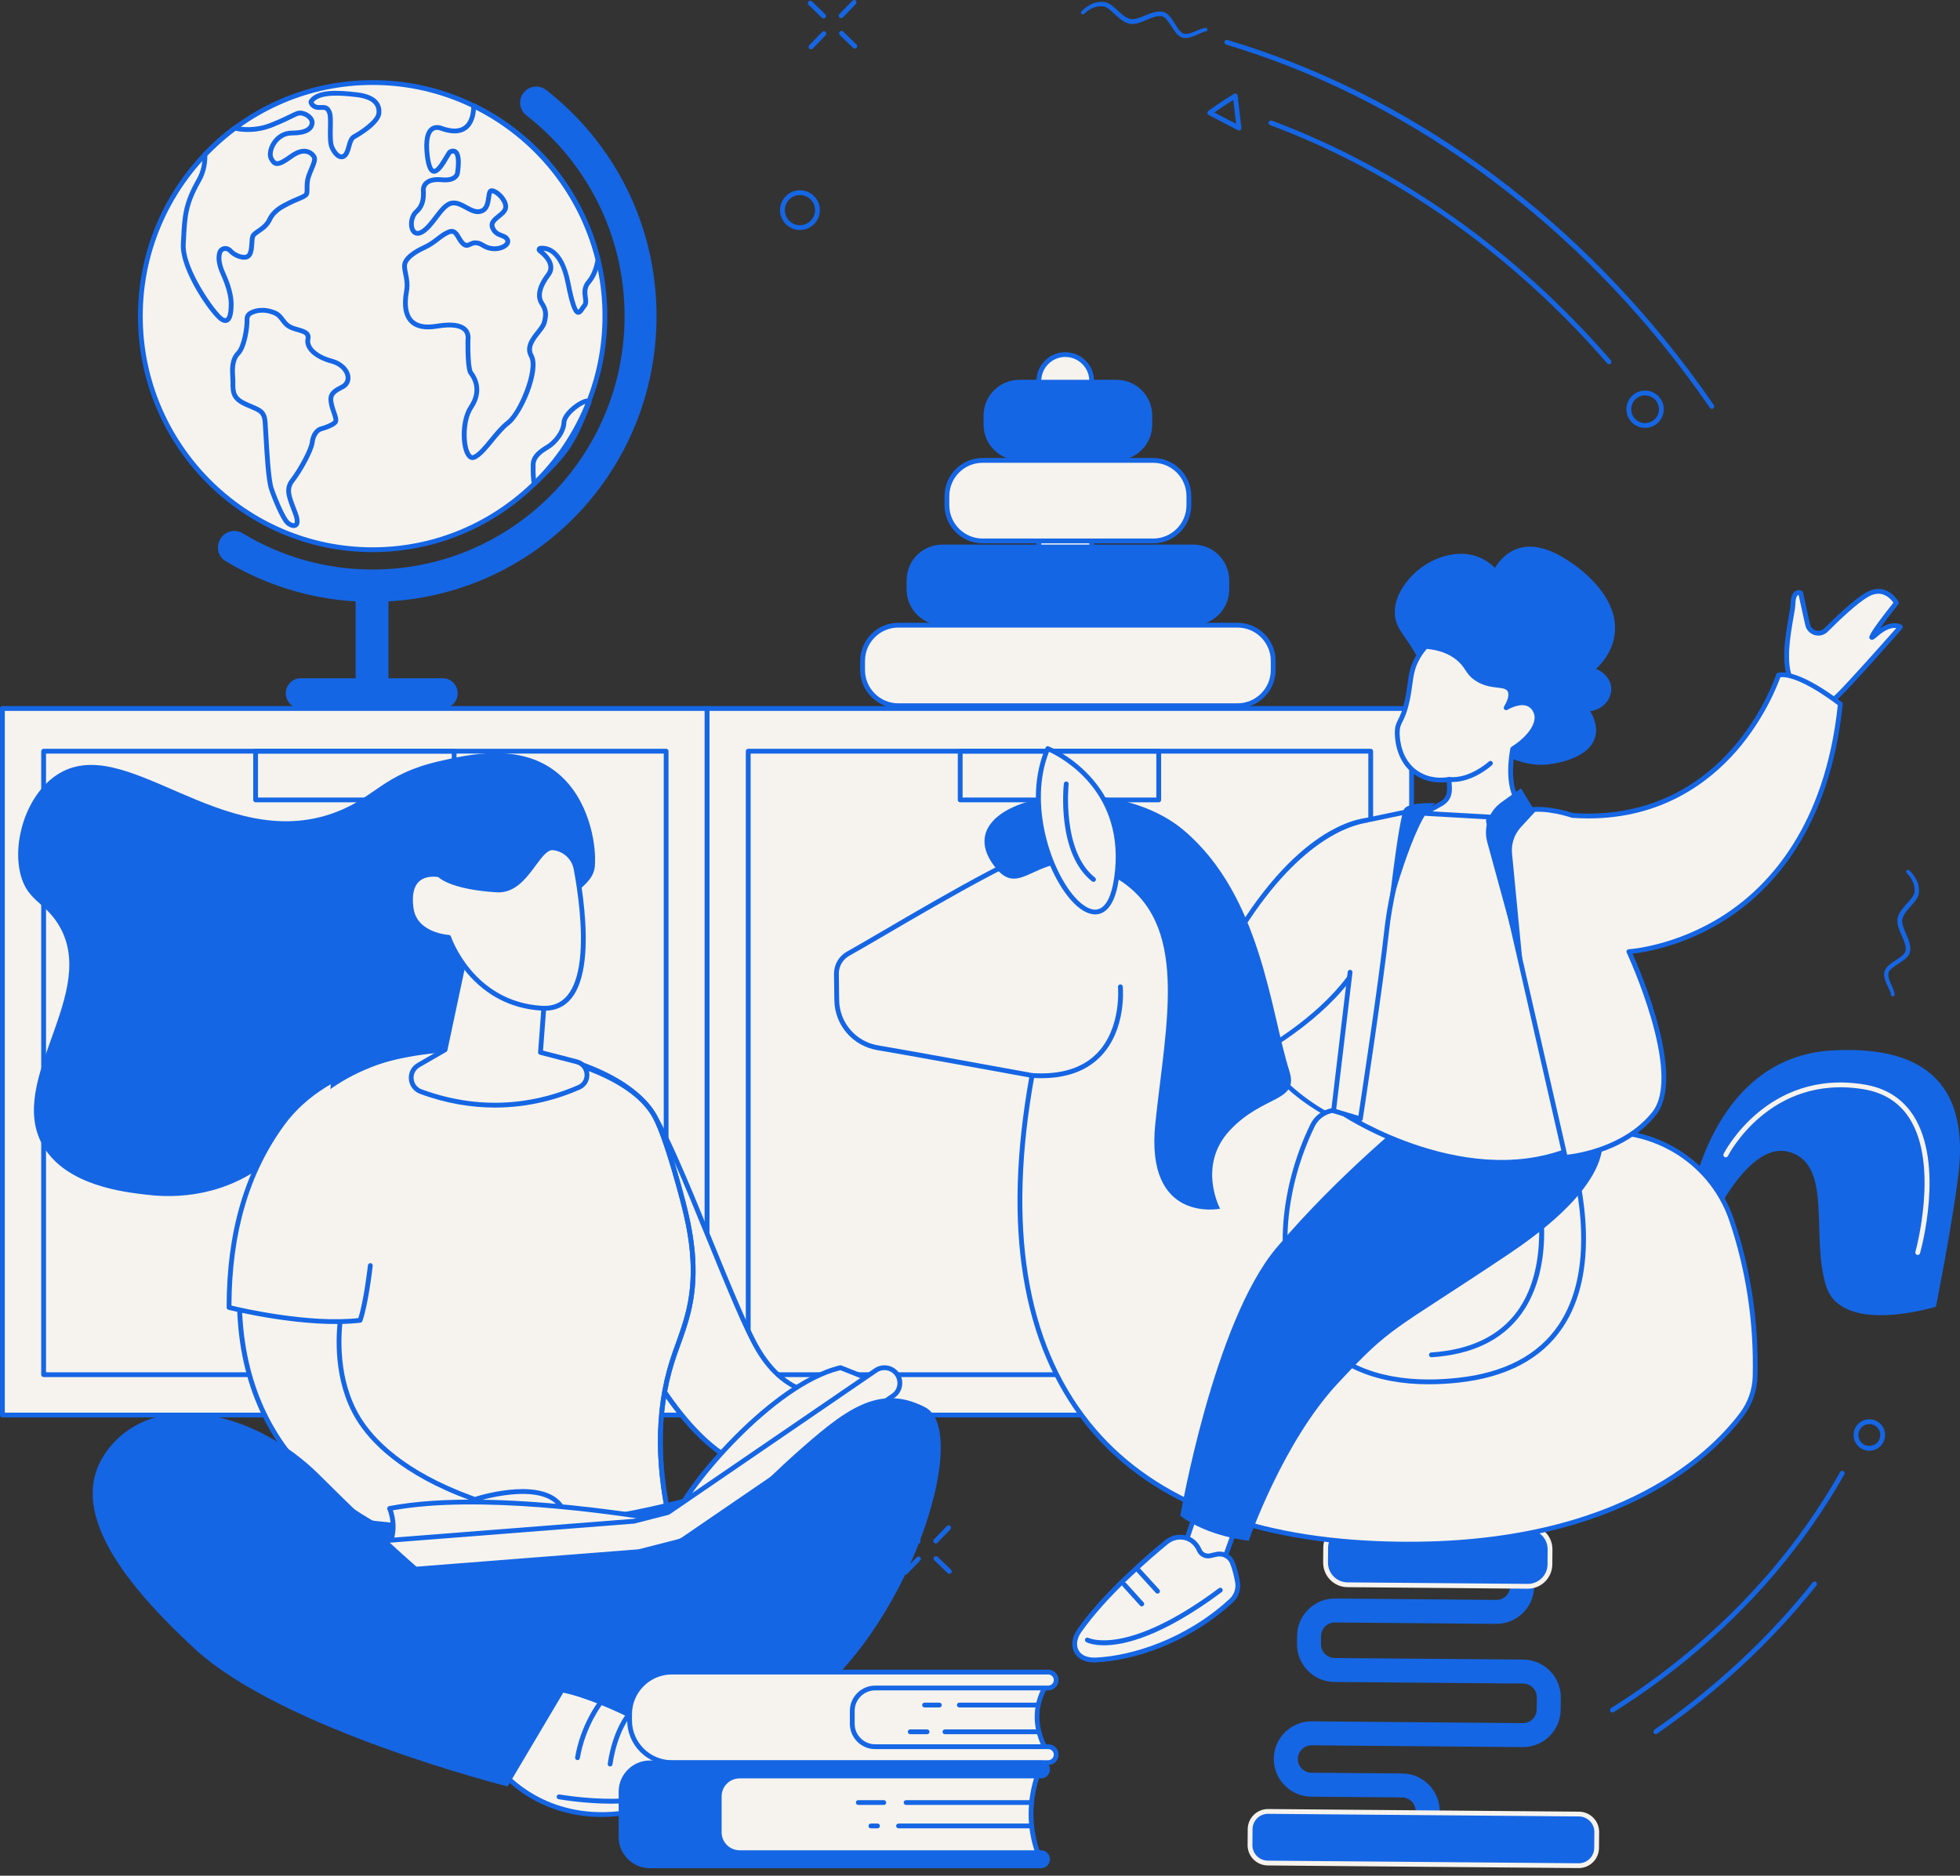 <svg xmlns="http://www.w3.org/2000/svg" width="256" height="245" viewBox="0 0 256 245" fill="none"><rect x="0" y="0" width="256" height="245" fill="#333333" stroke="none"/><g clip-path="url(#clip0_3_1720)"><path d="M184.371 92.541H92.342V184.83H184.371V92.541Z" fill="#F6F3EE"></path><path d="M184.371 185.143H92.341C92.168 185.143 92.028 185.003 92.028 184.83V92.541C92.028 92.368 92.168 92.228 92.341 92.228H184.371C184.544 92.228 184.684 92.368 184.684 92.541V184.83C184.684 185.003 184.544 185.143 184.371 185.143ZM92.655 184.516H184.057V92.854H92.655V184.516Z" fill="#1566E4"></path><path d="M179.032 179.875H97.725C97.552 179.875 97.411 179.734 97.411 179.561V98.12C97.411 97.947 97.552 97.807 97.725 97.807H179.032C179.206 97.807 179.346 97.947 179.346 98.12V179.561C179.346 179.734 179.206 179.875 179.032 179.875ZM98.04 179.248H178.72V98.433H98.04V179.248Z" fill="#1566E4"></path><path d="M151.345 104.799H125.415C125.241 104.799 125.101 104.659 125.101 104.486V98.12C125.101 97.947 125.241 97.807 125.415 97.807H151.345C151.518 97.807 151.658 97.947 151.658 98.12V104.486C151.658 104.659 151.518 104.799 151.345 104.799ZM125.728 104.174H151.031V98.435H125.728V104.174Z" fill="#1566E4"></path><path d="M92.343 92.541H0.314V184.83H92.343V92.541Z" fill="#F6F3EE"></path><path d="M92.341 185.143H0.314C0.14 185.143 0 185.003 0 184.83V92.541C0 92.368 0.14 92.228 0.314 92.228H92.343C92.516 92.228 92.656 92.368 92.656 92.541V184.83C92.656 185.003 92.516 185.143 92.343 185.143H92.341ZM0.627 184.516H92.029V92.854H0.627V184.516Z" fill="#1566E4"></path><path d="M87.005 179.875H5.697C5.524 179.875 5.384 179.734 5.384 179.561V98.12C5.384 97.947 5.524 97.807 5.697 97.807H87.005C87.178 97.807 87.318 97.947 87.318 98.12V179.561C87.318 179.734 87.178 179.875 87.005 179.875ZM6.011 179.248H86.691V98.433H6.011V179.248Z" fill="#1566E4"></path><path d="M59.317 104.799H33.387C33.213 104.799 33.073 104.659 33.073 104.486V98.12C33.073 97.947 33.213 97.807 33.387 97.807H59.317C59.49 97.807 59.63 97.947 59.63 98.12V104.486C59.63 104.659 59.49 104.799 59.317 104.799ZM33.699 104.174H59.002V98.435H33.699V104.174Z" fill="#1566E4"></path><path d="M48.668 71.806C65.424 71.806 79.007 58.145 79.007 41.294C79.007 24.442 65.424 10.781 48.668 10.781C31.912 10.781 18.329 24.442 18.329 41.294C18.329 58.145 31.912 71.806 48.668 71.806Z" fill="#F6F3EE"></path><path d="M44.609 20.801C44.546 20.801 44.486 20.794 44.434 20.785C43.921 20.689 43.407 20.153 43.06 19.352C42.8 18.755 42.82 17.698 42.839 16.675C42.852 15.921 42.867 15.142 42.748 14.831C42.559 14.335 42.444 14.336 41.894 14.349C41.811 14.351 41.723 14.353 41.628 14.353C40.991 14.353 40.571 13.987 40.403 13.672C40.282 13.445 40.276 13.223 40.385 13.061C41.382 11.589 44.135 11.773 46.638 12.061C49.593 12.401 49.888 13.931 49.8 14.812C49.655 16.28 46.929 17.846 46.384 18.144C46.131 18.283 45.997 18.761 45.869 19.222C45.736 19.697 45.598 20.189 45.29 20.499C45.055 20.735 44.809 20.802 44.609 20.802V20.801ZM42.086 13.719C42.592 13.719 43.027 13.804 43.333 14.607C43.495 15.032 43.481 15.799 43.465 16.686C43.447 17.596 43.429 18.63 43.634 19.102C43.927 19.774 44.304 20.122 44.55 20.167C44.622 20.181 44.721 20.181 44.845 20.055C45.039 19.861 45.154 19.448 45.266 19.051C45.43 18.464 45.599 17.859 46.084 17.594C47.279 16.938 49.089 15.64 49.178 14.749C49.322 13.305 47.838 12.829 46.568 12.683C45.036 12.507 41.872 12.143 40.947 13.355C40.997 13.464 41.208 13.725 41.629 13.725C41.719 13.725 41.803 13.724 41.882 13.721C41.951 13.72 42.02 13.719 42.089 13.719H42.086Z" fill="#1566E4"></path><path d="M38.367 68.968C37.995 68.968 37.579 68.749 37.298 68.465C36.649 67.813 35.561 65.185 35.134 63.896C34.747 62.729 34.548 59.16 34.416 56.8C34.376 56.093 34.342 55.483 34.313 55.132C34.224 54.047 33.872 53.897 32.712 53.405C32.516 53.323 32.303 53.232 32.068 53.127C30.256 52.317 30.073 51.468 30.108 49.852C30.111 49.717 30.1 49.533 30.087 49.321C30.027 48.349 29.934 46.878 30.876 45.932C31.583 45.222 31.996 42.778 31.951 41.724C31.933 41.273 32.165 40.857 32.556 40.637C33.099 40.332 34.255 39.913 35.892 40.536C36.569 40.793 36.881 41.219 37.157 41.595C37.379 41.895 37.587 42.179 37.981 42.401C38.264 42.562 38.63 42.664 38.984 42.764C39.773 42.986 40.755 43.262 40.528 44.344C40.322 45.327 41.517 46.37 43.434 46.881C44.709 47.221 45.669 48.174 45.766 49.201C45.834 49.921 45.475 50.528 44.78 50.862C43.362 51.546 43.446 51.972 43.6 52.742C43.662 53.056 43.779 53.391 43.892 53.716C44.128 54.393 44.334 54.979 44.024 55.351C43.552 55.922 42.032 56.316 42.017 56.32C41.631 56.417 41.186 56.972 41.085 57.844C40.954 58.966 39.391 61.731 38.44 62.942C37.698 63.888 38.005 64.689 38.681 66.444L38.855 66.898C39.243 67.916 39.217 68.573 38.782 68.853C38.658 68.933 38.515 68.969 38.366 68.969L38.367 68.968ZM34.238 40.836C33.643 40.836 33.185 41.001 32.862 41.183C32.676 41.287 32.568 41.484 32.576 41.697C32.623 42.808 32.222 45.465 31.319 46.373C30.577 47.119 30.658 48.419 30.711 49.281C30.726 49.508 30.738 49.703 30.734 49.865C30.703 51.346 30.82 51.882 32.323 52.554C32.554 52.657 32.764 52.746 32.957 52.828C34.155 53.336 34.816 53.616 34.938 55.08C34.967 55.439 35 56.024 35.042 56.764C35.165 58.951 35.369 62.61 35.729 63.698C36.247 65.261 37.26 67.539 37.742 68.023C37.995 68.276 38.348 68.387 38.444 68.325C38.504 68.287 38.599 67.983 38.271 67.12L38.097 66.666C37.404 64.865 36.987 63.778 37.949 62.553C38.91 61.329 40.356 58.69 40.464 57.768C40.605 56.553 41.27 55.859 41.866 55.709C42.418 55.571 43.323 55.213 43.544 54.949C43.621 54.833 43.421 54.261 43.302 53.92C43.182 53.576 43.056 53.218 42.986 52.862C42.756 51.706 42.92 51.062 44.507 50.296C44.96 50.077 45.185 49.708 45.143 49.257C45.083 48.626 44.473 47.802 43.274 47.483C40.983 46.874 39.634 45.559 39.915 44.214C40.008 43.771 39.75 43.628 38.814 43.364C38.424 43.255 38.021 43.142 37.672 42.944C37.161 42.655 36.891 42.288 36.652 41.963C36.394 41.613 36.171 41.311 35.668 41.119C35.124 40.912 34.649 40.833 34.238 40.833V40.836Z" fill="#1566E4"></path><path d="M61.721 60.09C61.474 60.09 61.237 59.972 61.041 59.744C60.063 58.614 60.003 54.887 61.247 53.037C62.542 51.112 61.81 49.627 61.259 48.914C61.137 48.758 60.77 48.282 60.805 44.584V44.494C60.805 44.468 60.809 44.43 60.813 44.379C60.836 44.154 60.888 43.627 60.484 43.251C60.111 42.901 59.219 42.56 57.095 42.916C55.477 43.187 54.275 42.938 53.52 42.173C52.688 41.329 52.441 39.925 52.789 37.997C52.943 37.15 52.808 36.487 52.677 35.846C52.599 35.462 52.525 35.101 52.525 34.734C52.525 33.555 54.032 32.62 55.296 32.042C55.998 31.72 56.501 31.335 56.987 30.962C57.46 30.599 57.906 30.256 58.475 30.02C59.445 29.62 59.868 30.346 60.179 30.876C60.34 31.152 60.507 31.439 60.738 31.631C60.917 31.78 60.984 31.758 61.273 31.623C61.671 31.439 62.271 31.159 63.29 31.8C64.285 32.425 65.398 32.168 65.839 31.798C65.906 31.742 66.056 31.596 66.004 31.47C65.915 31.254 65.735 31.178 65.397 31.051C64.978 30.894 64.404 30.679 64.066 29.915C63.668 29.014 64.385 28.443 64.962 27.984C65.31 27.707 65.669 27.421 65.728 27.125C65.789 26.819 65.623 26.388 65.282 25.974C64.904 25.516 64.468 25.257 64.262 25.226C64.209 25.333 64.168 25.629 64.139 25.831C64.038 26.555 63.899 27.545 62.969 27.872C62.165 28.155 61.435 27.753 60.727 27.365C60.14 27.044 59.586 26.739 59.043 26.844C58.428 26.961 57.801 27.787 57.195 28.585C56.607 29.36 55.999 30.162 55.258 30.583C54.65 30.928 54.08 30.844 53.731 30.359C53.228 29.657 53.338 28.159 54.183 27.409C55.048 26.643 55.01 25.614 54.989 25C54.986 24.916 54.983 24.842 54.983 24.781C54.983 24.584 55.032 24.08 55.481 23.673C55.959 23.24 56.714 23.069 57.721 23.168C59.349 23.325 59.445 22.576 59.449 22.544C59.73 20.561 59.403 20.158 59.297 20.081C59.202 20.013 59.055 20.059 58.961 20.102C58.891 20.183 58.729 20.461 58.598 20.685C58.038 21.645 57.336 22.834 56.561 22.678C56.011 22.565 55.686 21.861 55.507 20.394C55.263 18.404 55.513 17.127 56.252 16.598C56.91 16.124 57.68 16.43 57.811 16.487C59.019 16.912 59.948 16.902 60.571 16.456C61.479 15.807 61.56 14.392 61.554 13.813C61.554 13.705 61.607 13.603 61.699 13.545C61.791 13.488 61.907 13.48 62.005 13.528C70.244 17.536 76.227 24.944 78.423 33.85C78.433 33.894 78.435 33.939 78.427 33.983C78.178 35.302 77.747 36.325 77.144 37.021C76.607 37.641 76.69 38.236 76.769 38.81C76.834 39.28 76.901 39.765 76.558 40.148C76.486 40.228 76.407 40.347 76.331 40.461C76.115 40.785 75.85 41.185 75.433 41.104C74.941 41.007 74.53 40.304 73.883 37.006C73.198 33.523 71.826 32.823 70.991 32.742C71.507 33.187 72.139 33.885 72.249 34.694C72.317 35.191 72.183 35.662 71.852 36.094C70.799 37.47 70.505 38.658 71.023 39.44C71.623 40.344 71.715 41.049 71.388 42.233C71.262 42.688 70.906 43.139 70.528 43.615C69.843 44.479 69.135 45.374 69.679 46.358C70.766 48.325 68.303 54.123 66.555 55.475C65.804 56.056 65.112 56.903 64.444 57.722C63.645 58.698 62.893 59.619 62.101 59.999C61.976 60.059 61.85 60.088 61.726 60.088L61.721 60.09ZM58.684 42.14C59.701 42.14 60.447 42.357 60.913 42.792C61.543 43.38 61.464 44.178 61.438 44.44C61.435 44.464 61.434 44.483 61.432 44.496V44.59C61.4 47.973 61.719 48.483 61.755 48.53C62.283 49.211 63.339 51.049 61.767 53.385C60.657 55.036 60.782 58.486 61.515 59.334C61.667 59.51 61.762 59.464 61.823 59.434C62.489 59.115 63.2 58.246 63.951 57.325C64.643 56.48 65.357 55.605 66.166 54.98C67.805 53.712 69.969 48.191 69.124 46.66C68.379 45.311 69.295 44.155 70.032 43.227C70.369 42.801 70.687 42.399 70.779 42.067C71.089 40.947 70.942 40.459 70.496 39.785C70.104 39.193 69.694 37.878 71.349 35.714C71.579 35.414 71.668 35.109 71.623 34.778C71.515 33.989 70.658 33.263 70.294 32.987C70.136 32.867 70.068 32.666 70.12 32.475C70.172 32.283 70.335 32.144 70.534 32.122C71.422 32.02 73.588 32.282 74.493 36.885C75.053 39.74 75.404 40.344 75.535 40.469C75.611 40.403 75.729 40.225 75.804 40.113C75.892 39.98 75.984 39.843 76.085 39.729C76.227 39.571 76.199 39.309 76.141 38.896C76.057 38.284 75.941 37.445 76.663 36.61C77.307 35.869 77.631 34.758 77.791 33.933C75.666 25.395 69.985 18.27 62.16 14.307C62.101 15.105 61.851 16.306 60.93 16.964C60.128 17.538 59.002 17.575 57.583 17.072C57.572 17.068 57.562 17.064 57.552 17.06C57.548 17.059 57.008 16.815 56.607 17.108C56.305 17.327 55.842 18.036 56.122 20.318C56.325 21.973 56.667 22.062 56.681 22.065C57.011 22.134 57.796 20.806 58.051 20.37C58.367 19.829 58.485 19.638 58.645 19.557C59.02 19.367 59.379 19.372 59.657 19.571C60.178 19.945 60.308 20.911 60.067 22.611C60.067 22.63 60.032 23.033 59.637 23.37C59.21 23.736 58.542 23.877 57.656 23.79C56.84 23.712 56.234 23.83 55.899 24.136C55.635 24.374 55.607 24.665 55.607 24.78C55.607 24.836 55.61 24.902 55.612 24.977C55.635 25.605 55.682 26.913 54.596 27.877C54.005 28.401 53.893 29.515 54.237 29.994C54.3 30.08 54.464 30.31 54.945 30.038C55.574 29.68 56.142 28.931 56.694 28.207C57.402 27.273 58.071 26.392 58.923 26.229C59.688 26.082 60.368 26.456 61.028 26.817C61.642 27.153 62.221 27.472 62.759 27.283C63.288 27.097 63.411 26.503 63.516 25.745C63.591 25.208 63.676 24.597 64.221 24.597C64.731 24.597 65.364 25.089 65.764 25.577C66.038 25.909 66.475 26.568 66.339 27.248C66.235 27.769 65.785 28.128 65.349 28.475C64.712 28.982 64.453 29.247 64.637 29.663C64.868 30.186 65.231 30.322 65.615 30.466C65.975 30.6 66.383 30.754 66.581 31.231C66.726 31.583 66.6 31.975 66.24 32.278C65.532 32.875 64.109 33.058 62.954 32.333C62.222 31.872 61.889 32.027 61.535 32.192C61.235 32.333 60.822 32.525 60.331 32.112C60.017 31.85 59.813 31.502 59.634 31.194C59.267 30.567 59.128 30.428 58.712 30.6C58.218 30.804 57.823 31.108 57.365 31.459C56.875 31.835 56.318 32.262 55.552 32.612C54.024 33.311 53.148 34.085 53.148 34.735C53.148 35.038 53.212 35.355 53.287 35.722C53.423 36.389 53.577 37.145 53.402 38.109C53.096 39.8 53.289 41.053 53.962 41.733C54.566 42.343 55.583 42.535 56.987 42.299C57.616 42.193 58.179 42.141 58.678 42.141L58.684 42.14Z" fill="#1566E4"></path><path d="M29.435 42.18C29.268 42.18 29.067 42.131 28.831 41.991C27.617 41.273 23.438 35.306 23.627 31.871L23.667 31.116C23.814 28.259 23.904 26.533 25.695 23.394C26.224 22.468 26.479 21.389 26.451 20.189C26.449 20.106 26.48 20.026 26.537 19.966C27.745 18.699 29.07 17.528 30.475 16.484C30.549 16.43 30.642 16.411 30.732 16.43C31.605 16.627 33.369 16.838 35.369 16.034C36.685 15.504 37.455 15.124 37.964 14.872C38.661 14.528 38.949 14.385 39.468 14.472C40.301 14.612 41.168 15.32 41.08 16.112C40.965 17.158 39.97 17.688 38.127 17.688C36.889 17.688 36.222 18.574 35.992 18.955C35.593 19.618 35.544 20.266 35.701 20.565C35.863 20.87 35.994 21.019 36.127 21.05C36.458 21.129 37.2 20.638 37.883 20.149C38.691 19.567 39.435 19.339 40.096 19.471C40.785 19.607 41.153 20.097 41.28 20.299C41.575 20.774 41.28 21.469 40.941 22.273C40.807 22.587 40.67 22.914 40.576 23.213C40.417 23.725 40.42 24.214 40.421 24.608C40.423 24.969 40.425 25.256 40.312 25.484C40.142 25.825 39.686 26.017 38.994 26.306C38.663 26.445 38.288 26.602 37.9 26.797C36.746 27.377 35.952 27.836 35.464 28.875C35.102 29.643 34.457 30.084 33.939 30.439C33.652 30.635 33.383 30.82 33.317 30.967C33.252 31.115 33.23 31.454 33.21 31.782C33.162 32.542 33.109 33.403 32.523 33.762C31.783 34.215 30.433 33.622 29.884 33.001C29.726 32.822 29.526 32.742 29.337 32.78C29.179 32.812 29.055 32.923 29.004 33.078C28.799 33.7 28.939 34.559 29.422 35.63C30.144 37.227 30.51 38.596 30.51 39.698C30.51 41.057 30.291 41.815 29.823 42.081C29.726 42.136 29.598 42.181 29.437 42.181L29.435 42.18ZM27.079 20.306C27.089 21.57 26.806 22.713 26.24 23.706C24.522 26.716 24.44 28.291 24.293 31.15L24.253 31.907C24.076 35.13 28.238 40.913 29.151 41.453C29.265 41.52 29.419 41.589 29.512 41.536C29.598 41.487 29.883 41.208 29.883 39.697C29.883 38.698 29.526 37.381 28.851 35.886C28.299 34.667 28.151 33.657 28.409 32.879C28.532 32.51 28.831 32.243 29.211 32.166C29.621 32.082 30.048 32.239 30.354 32.586C30.773 33.059 31.795 33.471 32.195 33.227C32.503 33.039 32.55 32.29 32.583 31.742C32.608 31.324 32.631 30.964 32.742 30.714C32.879 30.403 33.205 30.18 33.583 29.922C34.062 29.593 34.605 29.221 34.895 28.607C35.513 27.295 36.582 26.757 37.617 26.237C38.024 26.032 38.41 25.87 38.75 25.728C39.165 25.553 39.683 25.337 39.749 25.204C39.795 25.109 39.794 24.856 39.793 24.61C39.79 24.197 39.787 23.632 39.976 23.027C40.077 22.7 40.221 22.358 40.361 22.029C40.576 21.522 40.87 20.829 40.746 20.629C40.663 20.494 40.42 20.173 39.972 20.085C39.49 19.989 38.909 20.181 38.247 20.657C37.202 21.407 36.532 21.789 35.983 21.659C35.569 21.562 35.328 21.199 35.146 20.857C34.856 20.311 34.98 19.416 35.454 18.631C36.055 17.634 37.029 17.062 38.125 17.062C39.596 17.062 40.38 16.719 40.455 16.044C40.492 15.703 39.997 15.196 39.364 15.091C39.054 15.039 38.918 15.1 38.242 15.435C37.724 15.691 36.941 16.078 35.602 16.616C33.547 17.443 31.721 17.275 30.734 17.074C29.434 18.05 28.205 19.137 27.078 20.309L27.079 20.306Z" fill="#1566E4"></path><path d="M69.789 63.509C69.759 63.509 69.73 63.505 69.701 63.497C69.593 63.465 69.508 63.378 69.483 63.267C69.315 62.554 69.317 61.654 69.319 60.933V60.722C69.319 59.358 70.626 58.568 71.405 58.098C72.159 57.643 73.297 56.4 73.342 55.179C73.392 53.817 75.726 52.121 76.657 52.065C77.043 52.041 77.221 52.281 77.255 52.492C77.264 52.547 77.257 52.602 77.237 52.654C74.908 58.639 74.072 59.454 70.061 63.368L70.006 63.42C69.946 63.477 69.869 63.509 69.787 63.509H69.789ZM76.539 52.721C76.282 52.8 75.813 53.031 75.25 53.477C74.487 54.081 73.986 54.759 73.97 55.203C73.915 56.671 72.627 58.094 71.73 58.635C71.019 59.065 69.946 59.711 69.946 60.723V60.935C69.945 61.434 69.944 62.022 70 62.553C73.63 59.007 74.418 58.131 76.539 52.722V52.721Z" fill="#1566E4"></path><path d="M48.668 72.119C31.766 72.119 18.015 58.291 18.015 41.293C18.015 24.296 31.766 10.468 48.668 10.468C65.57 10.468 79.321 24.296 79.321 41.293C79.321 58.291 65.57 72.119 48.668 72.119ZM48.668 11.095C32.112 11.095 18.643 24.641 18.643 41.293C18.643 57.946 32.112 71.492 48.668 71.492C65.225 71.492 78.694 57.946 78.694 41.293C78.694 24.641 65.223 11.095 48.668 11.095Z" fill="#1566E4"></path><path d="M85.75 41.294C85.75 29.271 80.112 18.577 71.334 11.751C70.379 11.008 68.998 11.223 68.311 12.217C67.675 13.136 67.874 14.39 68.758 15.075C76.555 21.128 81.578 30.62 81.578 41.292C81.578 59.573 66.844 74.391 48.667 74.391C42.458 74.391 36.651 72.662 31.696 69.658C30.737 69.076 29.49 69.346 28.86 70.272C28.18 71.271 28.39 72.635 29.422 73.262C34.466 76.326 40.376 78.212 46.447 78.553V88.599H39.253C38.191 88.599 37.328 89.501 37.328 90.562C37.328 91.624 38.189 92.525 39.253 92.525H57.856C58.919 92.525 59.781 91.624 59.781 90.562C59.781 89.501 58.92 88.599 57.856 88.599H50.734V78.553C70.38 77.446 85.751 61.189 85.751 41.294H85.75Z" fill="#1566E4"></path><path d="M142.589 88.609C142.589 90.511 141.044 92.054 139.14 92.054C137.235 92.054 135.69 90.511 135.69 88.609V49.762C135.69 47.859 137.235 46.316 139.14 46.316C141.044 46.316 142.589 47.859 142.589 49.762V88.609Z" fill="#F6F3EE"></path><path d="M139.139 92.367C137.064 92.367 135.376 90.68 135.376 88.608V49.762C135.376 47.69 137.065 46.003 139.139 46.003C141.214 46.003 142.903 47.69 142.903 49.762V88.608C142.903 90.682 141.214 92.367 139.139 92.367ZM139.139 46.628C137.411 46.628 136.004 48.034 136.004 49.761V88.607C136.004 90.334 137.411 91.739 139.139 91.739C140.868 91.739 142.275 90.334 142.275 88.607V49.761C142.275 48.034 140.868 46.628 139.139 46.628Z" fill="#1566E4"></path><path d="M145.826 49.611H133.135C130.557 49.611 128.467 51.699 128.467 54.274V55.472C128.467 58.047 130.557 60.135 133.135 60.135H145.826C148.404 60.135 150.494 58.047 150.494 55.472V54.274C150.494 51.699 148.404 49.611 145.826 49.611Z" fill="#1566E4"></path><path d="M150.614 60.135H128.347C125.769 60.135 123.679 62.222 123.679 64.798V65.995C123.679 68.571 125.769 70.658 128.347 70.658H150.614C153.192 70.658 155.282 68.571 155.282 65.995V64.798C155.282 62.222 153.192 60.135 150.614 60.135Z" fill="#F6F3EE"></path><path d="M150.614 70.972H128.348C125.601 70.972 123.367 68.74 123.367 65.995V64.799C123.367 62.055 125.601 59.823 128.348 59.823H150.614C153.361 59.823 155.596 62.055 155.596 64.799V65.995C155.596 68.74 153.361 70.972 150.614 70.972ZM128.348 60.448C125.947 60.448 123.994 62.4 123.994 64.799V65.995C123.994 68.394 125.948 70.345 128.348 70.345H150.614C153.016 70.345 154.969 68.393 154.969 65.995V64.799C154.969 62.4 153.014 60.448 150.614 60.448H128.348Z" fill="#1566E4"></path><path d="M155.882 71.136H123.08C120.502 71.136 118.412 73.224 118.412 75.799V76.997C118.412 79.572 120.502 81.66 123.08 81.66H155.882C158.46 81.66 160.55 79.572 160.55 76.997V75.799C160.55 73.224 158.46 71.136 155.882 71.136Z" fill="#1566E4"></path><path d="M161.628 81.66H117.334C114.756 81.66 112.666 83.747 112.666 86.323V87.52C112.666 90.096 114.756 92.183 117.334 92.183H161.628C164.206 92.183 166.296 90.096 166.296 87.52V86.323C166.296 83.747 164.206 81.66 161.628 81.66Z" fill="#F6F3EE"></path><path d="M161.627 92.497H117.334C114.587 92.497 112.353 90.264 112.353 87.52V86.324C112.353 83.58 114.587 81.348 117.334 81.348H161.627C164.374 81.348 166.609 83.58 166.609 86.324V87.52C166.609 90.264 164.374 92.497 161.627 92.497ZM117.334 81.973C114.933 81.973 112.98 83.925 112.98 86.323V87.519C112.98 89.918 114.934 91.869 117.334 91.869H161.627C164.028 91.869 165.981 89.916 165.981 87.519V86.323C165.981 83.924 164.027 81.973 161.627 81.973H117.334Z" fill="#1566E4"></path><path d="M47.228 156.612C45.19 156.423 41.82 157.514 35.775 151.13C30.764 155.54 24.652 156.739 19.075 156.047C16.474 155.724 8.63 154.963 5.588 149.609C0.709 141.023 13.169 129.563 7.579 120.678C5.779 117.815 3.628 117.644 2.723 114.372C1.554 110.138 3.367 103.965 7.337 101.275C16.262 95.228 28.955 111.627 43.756 106.126C49.021 104.17 49.999 101.134 57.317 99.441C61.264 98.529 68.021 96.966 72.891 101.032C76.941 104.414 77.797 110.109 77.719 112.496C77.707 112.875 77.731 113.343 77.528 113.912C76.59 116.552 72.499 117.044 70.292 124.134C67.017 134.655 59.716 157.77 47.227 156.612H47.228Z" fill="#1566E4"></path><path d="M110.061 181.694C110.061 181.694 103.667 184.155 98.999 176.267C95.528 170.403 87.699 147.826 84.623 144.68C81.548 141.535 81.928 173.12 81.928 173.12C81.928 173.12 88.601 188.464 97.47 191.519C106.339 194.574 110.062 181.694 110.062 181.694H110.061Z" fill="#F6F3EE"></path><path d="M100.119 192.301C99.225 192.301 98.307 192.139 97.367 191.815C88.47 188.75 81.915 173.876 81.641 173.245C81.625 173.207 81.616 173.165 81.616 173.124C81.616 173.055 81.536 166.134 81.759 159.179C82.216 144.917 83.474 144.396 83.948 144.2C84.12 144.129 84.466 144.068 84.85 144.461C86.626 146.278 89.872 154.228 93.012 161.916C95.457 167.908 97.768 173.567 99.272 176.107C103.743 183.661 109.7 181.497 109.953 181.401C110.062 181.358 110.189 181.382 110.277 181.462C110.364 181.542 110.4 181.665 110.366 181.78C110.281 182.073 108.231 189.01 103.498 191.463C102.424 192.021 101.296 192.299 100.123 192.299L100.119 192.301ZM82.24 173.052C82.698 174.076 89.205 188.34 97.572 191.223C99.575 191.914 101.469 191.809 103.203 190.91C106.952 188.967 108.995 183.839 109.581 182.153C107.846 182.545 102.647 183.048 98.729 176.427C97.202 173.847 94.883 168.168 92.428 162.154C89.311 154.521 86.089 146.628 84.399 144.9C84.355 144.856 84.249 144.753 84.185 144.78C82.71 145.391 82.083 159.79 82.24 173.053V173.052Z" fill="#1566E4"></path><path d="M88.46 154.221C88.123 153.022 86.718 148.015 85.518 145.822C79.957 135.659 49.184 131.766 38.577 146.307C31.965 155.373 35.716 168.144 38.778 178.571C42.377 190.826 48.612 199.505 52.788 204.461C57.389 204.862 62.914 204.993 69.12 204.417C76.573 203.725 82.931 202.207 87.946 200.636C85.217 190.155 86.221 182.777 87.784 177.838C88.884 174.364 90.491 171.367 90.535 166.197C90.574 161.751 89.439 157.711 88.46 154.222V154.221Z" fill="#F6F3EE"></path><path d="M60.712 205.118C58.055 205.118 55.4 205.003 52.76 204.773C52.677 204.766 52.601 204.726 52.548 204.662C45.995 196.887 41.261 188.139 38.478 178.66C35.422 168.255 31.622 155.312 38.323 146.123C43.253 139.364 53.19 135.779 64.907 136.539C74.76 137.177 83.152 140.848 85.791 145.672C86.348 146.69 87.314 148.983 88.76 154.137C89.757 157.686 90.885 161.706 90.847 166.198C90.812 170.26 89.825 172.998 88.871 175.645C88.603 176.389 88.326 177.158 88.081 177.931C85.997 184.516 86.053 192.129 88.248 200.556C88.289 200.718 88.197 200.884 88.038 200.934C81.899 202.858 75.543 204.134 69.148 204.727C66.35 204.987 63.531 205.117 60.712 205.117V205.118ZM52.944 204.159C58.308 204.619 63.739 204.601 69.091 204.105C75.343 203.525 81.557 202.287 87.567 200.426C85.416 191.995 85.388 184.367 87.484 177.743C87.732 176.957 88.013 176.182 88.282 175.433C89.218 172.835 90.187 170.149 90.221 166.193C90.259 161.79 89.142 157.814 88.157 154.307C86.727 149.21 85.782 146.962 85.241 145.972C82.701 141.329 74.513 137.789 64.867 137.165C53.366 136.419 43.633 139.906 38.83 146.492C32.309 155.432 36.063 168.211 39.079 178.48C41.827 187.839 46.491 196.477 52.944 204.161V204.159Z" fill="#1566E4"></path><path d="M32.285 159.207C32.285 159.207 35.417 148.741 44.16 154.617C44.761 155.021 46.143 156.111 46.953 157.69C49.045 161.766 45.38 165.481 44.498 172.006C44.35 173.104 43.456 179.708 46.754 185.184C51.134 192.458 61.641 195.644 62.014 195.857C62.014 195.857 70.771 192.998 73.31 196.788C75.848 200.578 72.822 199.682 69.743 199.955C66.665 200.228 52.985 202.415 50.113 199.955C47.24 197.495 26.447 189.911 32.287 159.206L32.285 159.207Z" fill="#F6F3EE"></path><path d="M56.269 201.43C53.423 201.43 50.99 201.12 49.907 200.195C49.561 199.899 48.907 199.504 48.08 199.003C42.27 195.493 26.838 186.169 31.978 159.148C31.981 159.138 31.982 159.127 31.986 159.116C32.046 158.915 33.5 154.182 37.222 152.852C39.332 152.096 41.727 152.602 44.337 154.357C44.788 154.66 46.33 155.787 47.233 157.547C48.567 160.144 47.656 162.643 46.603 165.537C45.922 167.404 45.152 169.52 44.81 172.048C44.502 174.331 44.099 180.165 47.024 185.024C48.788 187.955 52.766 192.134 61.697 195.401C61.855 195.46 61.96 195.497 62.03 195.525C63.124 195.184 71.061 192.869 73.57 196.616C74.485 197.981 74.757 198.849 74.451 199.431C74.066 200.165 72.942 200.18 71.519 200.2C70.953 200.208 70.367 200.216 69.773 200.27C69.289 200.312 68.546 200.403 67.605 200.516C64.577 200.883 60.06 201.431 56.272 201.431L56.269 201.43ZM32.591 159.283C27.544 185.86 42.699 195.02 48.404 198.467C49.257 198.983 49.931 199.389 50.316 199.719C52.629 201.699 62.691 200.48 67.527 199.893C68.474 199.779 69.221 199.688 69.714 199.644C70.332 199.589 70.957 199.58 71.508 199.572C72.625 199.556 73.683 199.541 73.895 199.137C74.018 198.904 73.969 198.339 73.048 196.963C70.67 193.412 62.196 196.128 62.112 196.156C62.028 196.182 61.936 196.174 61.859 196.13C61.83 196.116 61.661 196.054 61.482 195.989C52.379 192.659 48.303 188.364 46.486 185.347C43.458 180.318 43.871 174.312 44.188 171.964C44.539 169.369 45.323 167.22 46.013 165.322C47.058 162.453 47.883 160.187 46.675 157.832C45.818 156.163 44.286 155.077 43.987 154.876C41.552 153.24 39.348 152.757 37.437 153.44C34.109 154.629 32.682 158.998 32.592 159.282L32.591 159.283Z" fill="#1566E4"></path><path d="M29.916 170.782C29.916 170.782 42.876 173.553 46.351 172.582C48.491 169.065 50.27 158.999 50.27 158.999C50.27 158.999 44.661 150.146 43.541 150.146C42.421 150.146 43.21 141.536 43.21 141.536C43.21 141.536 29.553 148.085 29.917 170.78L29.916 170.782Z" fill="#F6F3EE"></path><path d="M60.705 205.118C60.477 205.118 60.25 205.118 60.022 205.115C59.848 205.114 59.709 204.973 59.71 204.799C59.71 204.627 59.852 204.489 60.024 204.489H60.027C63.038 204.511 66.09 204.382 69.091 204.103C75.343 203.523 81.557 202.286 87.567 200.424C85.416 191.994 85.388 184.365 87.484 177.742C87.732 176.955 88.013 176.181 88.282 175.431C89.218 172.834 90.187 170.148 90.22 166.192C90.259 161.789 89.142 157.812 88.157 154.305C86.727 149.209 85.782 146.96 85.241 145.971C82.788 141.488 74.552 138.049 64.744 137.414C55.212 136.797 42.956 138.974 37.15 146.935C32.532 153.265 30.268 160.987 30.23 170.535C31.764 170.903 40.401 172.87 46.8 172.171C47.535 169.909 48.052 165.318 48.057 165.27C48.076 165.098 48.233 164.974 48.403 164.993C48.575 165.011 48.699 165.166 48.68 165.338C48.658 165.541 48.121 170.311 47.33 172.563C47.289 172.676 47.189 172.756 47.071 172.77C39.933 173.615 29.939 171.108 29.839 171.083C29.7 171.048 29.602 170.923 29.602 170.779C29.602 160.98 31.905 153.061 36.642 146.564C42.599 138.398 55.085 136.159 64.784 136.787C74.797 137.436 83.239 141.005 85.791 145.67C86.348 146.687 87.314 148.981 88.76 154.134C89.757 157.683 90.885 161.703 90.846 166.196C90.812 170.257 89.825 172.995 88.871 175.642C88.603 176.386 88.326 177.155 88.081 177.929C85.997 184.513 86.053 192.126 88.247 200.554C88.289 200.715 88.197 200.882 88.038 200.931C81.899 202.855 75.543 204.131 69.148 204.725C66.353 204.983 63.516 205.115 60.705 205.115V205.118Z" fill="#1566E4"></path><path d="M32.551 195.162C32.551 195.162 64.994 207.194 104.419 190.621C104.419 190.621 110.819 221.464 75.886 226.752C40.953 232.041 32.584 201.592 32.551 195.162Z" fill="#1566E4"></path><path d="M109.774 178.645L113.852 180.256L88.175 198.834C87.83 196.451 100.239 180.884 109.774 178.645Z" fill="#F6F3EE"></path><path d="M88.175 199.147C88.134 199.147 88.093 199.139 88.053 199.122C87.951 199.079 87.88 198.987 87.864 198.878C87.471 196.163 100.168 180.577 109.702 178.34C109.764 178.325 109.83 178.33 109.889 178.353L113.967 179.964C114.073 180.007 114.148 180.103 114.163 180.216C114.178 180.329 114.128 180.441 114.036 180.509L88.36 199.087C88.305 199.126 88.241 199.147 88.175 199.147ZM109.751 178.973C100.972 181.112 89.909 194.523 88.607 198.135L113.204 180.337L109.75 178.973H109.751Z" fill="#1566E4"></path><path d="M50.27 202.745L88.175 198.834C88.175 198.834 64.786 194.371 50.891 197.039C50.891 197.039 52.249 200.038 50.272 202.745H50.27Z" fill="#F6F3EE"></path><path d="M50.27 203.058C50.158 203.058 50.054 202.998 49.998 202.901C49.937 202.794 49.943 202.66 50.017 202.56C51.865 200.03 50.617 197.195 50.604 197.167C50.564 197.08 50.567 196.979 50.612 196.894C50.656 196.808 50.737 196.748 50.831 196.73C64.626 194.08 87.999 198.479 88.234 198.525C88.386 198.554 88.496 198.69 88.489 198.846C88.483 199.001 88.362 199.129 88.207 199.145L50.302 203.056C50.292 203.056 50.281 203.057 50.27 203.057V203.058ZM51.317 197.278C51.6 198.118 52.104 200.251 50.891 202.366L85.894 198.754C79.795 197.746 62.516 195.254 51.317 197.278Z" fill="#1566E4"></path><path d="M49.473 205.33C48.433 205.33 47.552 204.53 47.47 203.477C47.383 202.37 48.211 201.403 49.318 201.316L82.806 198.697L87.266 197.555L114.386 179C115.303 178.373 116.555 178.606 117.182 179.522C117.81 180.438 117.576 181.689 116.659 182.316L89.246 201.071C89.052 201.203 88.836 201.302 88.609 201.359L83.637 202.634C83.525 202.663 83.41 202.682 83.294 202.691L49.632 205.323C49.579 205.327 49.525 205.33 49.473 205.33Z" fill="#F6F3EE"></path><path d="M49.473 205.644C48.269 205.644 47.251 204.704 47.157 203.502C47.057 202.225 48.016 201.105 49.294 201.005L82.756 198.388L87.136 197.265L114.21 178.742C115.268 178.02 116.718 178.29 117.443 179.346C118.167 180.403 117.896 181.852 116.838 182.576L89.425 201.331C89.201 201.485 88.954 201.597 88.689 201.665L83.717 202.939C83.586 202.973 83.453 202.995 83.32 203.005L49.659 205.637C49.597 205.642 49.536 205.644 49.475 205.644H49.473ZM115.519 178.964C115.188 178.964 114.854 179.06 114.562 179.26L87.443 197.815C87.412 197.835 87.379 197.851 87.343 197.86L82.883 199.003C82.865 199.007 82.848 199.011 82.829 199.012L49.341 201.631C48.408 201.705 47.707 202.522 47.781 203.455C47.853 204.377 48.667 205.086 49.605 205.014L83.268 202.382C83.366 202.374 83.462 202.358 83.558 202.334L88.531 201.059C88.724 201.01 88.904 200.927 89.067 200.815L116.48 182.06C117.253 181.532 117.451 180.473 116.922 179.702C116.594 179.224 116.06 178.965 115.519 178.965V178.964Z" fill="#1566E4"></path><path d="M74.972 218.729C74.972 218.729 97.251 195.78 103.704 190.051C110.158 184.321 114.626 180.614 120.832 183.813C127.038 187.012 118.452 213.754 104.095 223.306C89.738 232.859 80.756 228.631 80.756 228.631L74.971 218.729H74.972Z" fill="#1566E4"></path><path d="M71.416 220.612L65.644 231.498C65.644 231.498 71.333 238.803 82.712 236.612C94.089 234.421 91.985 230.475 89.698 228.426C87.412 226.375 75.706 220.165 71.415 220.612H71.416Z" fill="#F6F3EE"></path><path d="M78.591 237.331C69.905 237.331 65.448 231.755 65.397 231.69C65.321 231.593 65.309 231.459 65.368 231.351L71.138 220.465C71.188 220.373 71.278 220.31 71.383 220.3C75.876 219.834 87.711 226.221 89.908 228.192C90.985 229.159 92.173 230.654 91.719 232.29C91.153 234.328 88.142 235.885 82.77 236.92C81.283 237.207 79.89 237.331 78.591 237.331ZM66.022 231.458C66.923 232.482 72.524 238.256 82.653 236.305C89.028 235.077 90.774 233.353 91.116 232.122C91.504 230.726 90.263 229.352 89.49 228.659C87.118 226.531 75.794 220.65 71.614 220.91L66.022 231.458Z" fill="#1566E4"></path><path d="M79.8 235.595C76.322 235.595 73.203 235.053 72.963 235.01C72.792 234.98 72.679 234.817 72.709 234.648C72.739 234.477 72.903 234.362 73.072 234.394C73.181 234.413 83.894 236.271 87.72 233.132C88.584 232.422 89.015 231.535 89.036 230.418C89.04 230.247 89.179 230.111 89.35 230.111H89.357C89.53 230.115 89.668 230.258 89.664 230.431C89.638 231.725 89.118 232.797 88.118 233.617C86.22 235.174 82.869 235.596 79.799 235.596L79.8 235.595Z" fill="#1566E4"></path><path d="M75.431 229.908C75.414 229.908 75.397 229.907 75.379 229.904C75.208 229.876 75.092 229.715 75.121 229.544C75.842 225.207 78.138 222.274 78.236 222.152C78.344 222.016 78.54 221.993 78.676 222.101C78.812 222.209 78.835 222.405 78.727 222.541C78.704 222.57 76.434 225.476 75.74 229.647C75.714 229.8 75.581 229.908 75.431 229.908Z" fill="#1566E4"></path><path d="M79.688 230.738C79.674 230.738 79.657 230.738 79.641 230.734C79.471 230.708 79.352 230.55 79.377 230.378C80.035 225.927 81.815 223.85 81.889 223.764C82.003 223.633 82.201 223.621 82.331 223.733C82.462 223.846 82.475 224.044 82.362 224.174C82.345 224.195 80.627 226.216 79.998 230.468C79.975 230.624 79.842 230.736 79.688 230.736V230.738Z" fill="#1566E4"></path><path d="M74.972 218.729L66.303 233.346C66.303 233.346 36.9 225.963 25.419 215.355C13.938 204.747 8.37 195.394 14.869 188.431C21.369 181.468 33.742 184.732 41.656 192.59C49.571 200.447 63.056 213.713 74.971 218.73L74.972 218.729Z" fill="#1566E4"></path><path d="M71.667 123.097L70.596 137.464L75.334 138.691C76.961 139.112 77.153 141.354 75.614 142.028C71.301 143.92 63.854 145.854 54.974 142.586C53.443 142.022 53.254 139.935 54.667 139.12L58.13 137.124L61.693 120.346L71.668 123.097H71.667Z" fill="#F6F3EE"></path><path d="M64.654 144.671C61.67 144.671 58.38 144.175 54.866 142.882C54.039 142.578 53.478 141.844 53.403 140.968C53.328 140.099 53.753 139.287 54.51 138.851L57.851 136.924L61.385 120.282C61.403 120.198 61.455 120.125 61.529 120.08C61.602 120.034 61.691 120.022 61.774 120.045L71.75 122.796C71.894 122.836 71.99 122.972 71.979 123.121L70.927 137.228L75.413 138.388C76.29 138.615 76.902 139.345 76.975 140.248C77.047 141.144 76.562 141.956 75.74 142.316C72.936 143.546 69.144 144.671 64.654 144.671ZM61.929 120.737L58.436 137.189C58.417 137.276 58.362 137.351 58.286 137.396L54.824 139.392C54.271 139.711 53.973 140.279 54.028 140.914C54.081 141.544 54.486 142.074 55.083 142.292C63.688 145.459 70.929 143.74 75.487 141.742C76.183 141.436 76.388 140.795 76.348 140.297C76.308 139.793 75.999 139.187 75.254 138.993L70.515 137.767C70.368 137.728 70.269 137.591 70.281 137.44L71.333 123.329L61.928 120.736L61.929 120.737Z" fill="#1566E4"></path><path d="M58.605 122.429C58.605 122.429 54.195 122.217 53.699 118.668C52.945 113.264 57.39 114.271 57.39 114.271C57.39 114.271 58.728 115.864 64.903 116.243C68.772 116.48 70.165 110.506 72.26 110.737C73.756 110.901 74.972 112.024 75.248 113.504C75.79 116.412 76.506 121.354 76.048 125.354C75.629 129.019 74.226 131.895 70.805 131.699C61.439 131.16 58.604 122.43 58.604 122.43L58.605 122.429Z" fill="#F6F3EE"></path><path d="M71.142 132.02C71.026 132.02 70.907 132.016 70.787 132.01C62.111 131.51 58.882 124.04 58.378 122.722C57.46 122.62 53.848 122.008 53.389 118.711C53.127 116.839 53.442 115.48 54.323 114.672C55.548 113.548 57.382 113.947 57.46 113.964C57.527 113.979 57.587 114.016 57.631 114.068C57.641 114.08 59.03 115.568 64.923 115.93C66.964 116.051 68.288 114.268 69.455 112.691C70.401 111.412 71.218 110.308 72.294 110.425C73.943 110.606 75.254 111.82 75.557 113.445C76.059 116.139 76.83 121.271 76.36 125.388C75.857 129.791 74.102 132.019 71.142 132.019V132.02ZM56.603 114.509C56.056 114.509 55.301 114.621 54.743 115.135C54.025 115.796 53.778 116.97 54.009 118.625C54.463 121.878 58.578 122.114 58.62 122.116C58.751 122.122 58.863 122.208 58.903 122.332C58.931 122.417 61.788 130.864 70.823 131.384C73.609 131.543 75.258 129.503 75.737 125.317C76.199 121.282 75.435 116.219 74.94 113.56C74.689 112.208 73.597 111.198 72.226 111.048C71.504 110.969 70.791 111.94 69.96 113.063C68.761 114.684 67.269 116.702 64.884 116.555C59.402 116.219 57.627 114.918 57.238 114.56C57.121 114.54 56.89 114.511 56.603 114.511V114.509Z" fill="#1566E4"></path><path d="M136.42 228.154C135.188 225.622 135.071 223.07 136.42 220.492L135.453 219.332L108.969 220.203L109.882 228.608L135.518 228.902L136.422 228.156L136.42 228.154Z" fill="#F6F3EE"></path><path d="M135.517 229.214H135.513L109.877 228.919C109.718 228.918 109.586 228.798 109.568 228.639L108.655 220.235C108.646 220.148 108.673 220.061 108.73 219.996C108.787 219.931 108.869 219.891 108.957 219.888L135.441 219.017C135.542 219.015 135.63 219.056 135.692 219.129L136.661 220.289C136.742 220.387 136.757 220.523 136.698 220.635C135.447 223.024 135.449 225.438 136.702 228.015C136.765 228.145 136.732 228.302 136.621 228.394L135.717 229.141C135.661 229.188 135.59 229.213 135.517 229.213V229.214ZM110.162 228.295L135.406 228.586L136.033 228.067C134.843 225.482 134.848 222.95 136.048 220.533L135.31 219.649L109.316 220.503L110.162 228.295Z" fill="#1566E4"></path><path d="M87.755 218.407H136.912C137.486 218.407 137.952 218.872 137.952 219.445C137.952 220.019 137.486 220.484 136.912 220.484H114.312C112.657 220.484 111.316 221.824 111.316 223.478V225.161C111.316 226.814 112.657 228.154 114.312 228.154H136.912C137.486 228.154 137.952 228.62 137.952 229.193C137.952 229.766 137.486 230.232 136.912 230.232H87.755C84.704 230.232 82.23 227.761 82.23 224.713V223.924C82.23 220.876 84.704 218.405 87.755 218.405V218.407Z" fill="#F6F3EE"></path><path d="M136.912 230.545H87.755C84.535 230.545 81.916 227.929 81.916 224.712V223.924C81.916 220.708 84.535 218.092 87.755 218.092H136.912C137.658 218.092 138.265 218.699 138.265 219.444C138.265 220.189 137.658 220.796 136.912 220.796H114.312C112.833 220.796 111.629 221.999 111.629 223.476V225.159C111.629 226.637 112.833 227.839 114.312 227.839H136.912C137.658 227.839 138.265 228.446 138.265 229.192C138.265 229.937 137.658 230.544 136.912 230.544V230.545ZM87.755 218.72C84.881 218.72 82.544 221.055 82.544 223.926V224.714C82.544 227.585 84.881 229.92 87.755 229.92H136.912C137.312 229.92 137.638 229.594 137.638 229.194C137.638 228.794 137.312 228.469 136.912 228.469H114.312C112.488 228.469 111.002 226.986 111.002 225.162V223.479C111.002 221.656 112.486 220.172 114.312 220.172H136.912C137.312 220.172 137.638 219.847 137.638 219.447C137.638 219.047 137.312 218.721 136.912 218.721H87.755V218.72Z" fill="#1566E4"></path><path d="M122.694 223.027H120.759C120.585 223.027 120.445 222.887 120.445 222.714C120.445 222.54 120.585 222.4 120.759 222.4H122.694C122.868 222.4 123.008 222.54 123.008 222.714C123.008 222.887 122.868 223.027 122.694 223.027Z" fill="#1566E4"></path><path d="M135.544 223.027H125.297C125.124 223.027 124.983 222.887 124.983 222.714C124.983 222.54 125.124 222.4 125.297 222.4H135.544C135.717 222.4 135.857 222.54 135.857 222.714C135.857 222.887 135.717 223.027 135.544 223.027Z" fill="#1566E4"></path><path d="M121.088 226.523H118.884C118.711 226.523 118.571 226.383 118.571 226.21C118.571 226.036 118.711 225.896 118.884 225.896H121.088C121.262 225.896 121.402 226.036 121.402 226.21C121.402 226.383 121.262 226.523 121.088 226.523Z" fill="#1566E4"></path><path d="M135.543 226.523H123.42C123.247 226.523 123.106 226.383 123.106 226.21C123.106 226.036 123.247 225.896 123.42 225.896H135.543C135.717 225.896 135.857 226.036 135.857 226.21C135.857 226.383 135.717 226.523 135.543 226.523Z" fill="#1566E4"></path><path d="M135.656 242.313H91.255V231.446H135.656C134.345 235.117 134.309 238.74 135.656 242.313Z" fill="#F6F3EE"></path><path d="M135.656 242.626H91.255C91.081 242.626 90.941 242.486 90.941 242.313V231.446C90.941 231.273 91.081 231.133 91.255 231.133H135.656C135.757 231.133 135.853 231.182 135.912 231.266C135.971 231.349 135.985 231.456 135.951 231.552C134.654 235.183 134.653 238.767 135.949 242.202C135.985 242.298 135.972 242.406 135.913 242.49C135.854 242.574 135.758 242.625 135.656 242.625V242.626ZM91.567 241.999H135.208C134.06 238.683 134.063 235.243 135.216 231.76H91.569V241.999H91.567Z" fill="#1566E4"></path><path d="M96.6 231.982H135.961C136.435 231.982 136.818 231.599 136.818 231.126C136.818 230.653 136.435 230.27 135.961 230.27H84.883C82.804 230.27 81.117 231.954 81.117 234.033V239.948C81.117 242.026 82.802 243.711 84.883 243.711H135.961C136.435 243.711 136.818 243.329 136.818 242.855C136.818 242.382 136.435 241.999 135.961 241.999H96.6C95.13 241.999 93.939 240.81 93.939 239.342V234.642C93.939 233.174 95.13 231.985 96.6 231.985V231.982Z" fill="#1566E4"></path><path d="M135.961 244.024H84.884C82.634 244.024 80.804 242.195 80.804 239.947V234.032C80.804 231.785 82.634 229.956 84.884 229.956H135.961C136.606 229.956 137.132 230.48 137.132 231.125C137.132 231.77 136.607 232.294 135.961 232.294H96.6C95.305 232.294 94.253 233.347 94.253 234.639V239.338C94.253 240.631 95.306 241.682 96.6 241.682H135.961C136.606 241.682 137.132 242.206 137.132 242.851C137.132 243.497 136.607 244.021 135.961 244.021V244.024ZM84.884 230.584C82.98 230.584 81.43 232.13 81.43 234.033V239.949C81.43 241.85 82.979 243.398 84.884 243.398H135.961C136.26 243.398 136.505 243.154 136.505 242.855C136.505 242.557 136.26 242.313 135.961 242.313H96.6C94.959 242.313 93.626 240.979 93.626 239.342V234.643C93.626 233.004 94.961 231.672 96.6 231.672H135.961C136.26 231.672 136.505 231.428 136.505 231.129C136.505 230.83 136.26 230.586 135.961 230.586H84.884V230.584Z" fill="#1566E4"></path><path d="M134.732 235.762H118.348C118.174 235.762 118.034 235.621 118.034 235.448C118.034 235.275 118.174 235.135 118.348 235.135H134.732C134.905 235.135 135.046 235.275 135.046 235.448C135.046 235.621 134.905 235.762 134.732 235.762Z" fill="#1566E4"></path><path d="M115.438 235.762H112.103C111.929 235.762 111.789 235.621 111.789 235.448C111.789 235.275 111.929 235.135 112.103 235.135H115.438C115.611 235.135 115.751 235.275 115.751 235.448C115.751 235.621 115.611 235.762 115.438 235.762Z" fill="#1566E4"></path><path d="M134.732 238.818H117.358C117.185 238.818 117.045 238.678 117.045 238.504C117.045 238.331 117.185 238.191 117.358 238.191H134.732C134.905 238.191 135.045 238.331 135.045 238.504C135.045 238.678 134.905 238.818 134.732 238.818Z" fill="#1566E4"></path><path d="M114.614 238.818H113.748C113.574 238.818 113.434 238.678 113.434 238.504C113.434 238.331 113.574 238.191 113.748 238.191H114.614C114.787 238.191 114.928 238.331 114.928 238.504C114.928 238.678 114.787 238.818 114.614 238.818Z" fill="#1566E4"></path><path d="M216.263 226.508C216.165 226.508 216.066 226.462 216.006 226.374C215.907 226.231 215.943 226.036 216.085 225.938C224.03 220.431 230.987 213.957 236.762 206.695C236.87 206.559 237.067 206.536 237.202 206.644C237.338 206.752 237.361 206.949 237.253 207.084C231.44 214.394 224.438 220.911 216.442 226.452C216.388 226.49 216.325 226.508 216.263 226.508Z" fill="#1566E4"></path><path d="M210.599 223.689C210.495 223.689 210.394 223.637 210.334 223.543C210.242 223.396 210.286 223.203 210.431 223.111C213.76 221.016 216.967 218.712 219.962 216.262C220.096 216.153 220.293 216.173 220.404 216.306C220.514 216.439 220.494 216.637 220.36 216.747C217.345 219.214 214.117 221.534 210.766 223.641C210.714 223.673 210.657 223.689 210.599 223.689Z" fill="#1566E4"></path><path d="M220.162 216.817C220.072 216.817 219.981 216.778 219.92 216.702C219.81 216.569 219.83 216.371 219.964 216.261C228.393 209.363 235.249 201.294 240.343 192.277C240.429 192.126 240.619 192.073 240.77 192.158C240.921 192.244 240.975 192.434 240.889 192.585C235.757 201.67 228.85 209.799 220.36 216.746C220.301 216.794 220.232 216.817 220.161 216.817H220.162Z" fill="#1566E4"></path><path d="M244.157 189.495C243.618 189.495 243.078 189.286 242.675 188.869C241.888 188.054 241.91 186.75 242.727 185.962C243.544 185.175 244.848 185.198 245.637 186.012C246.425 186.829 246.402 188.133 245.585 188.919C245.186 189.303 244.671 189.495 244.157 189.495ZM243.162 186.412C242.887 186.678 242.733 187.034 242.726 187.415C242.719 187.797 242.862 188.158 243.128 188.433C243.676 189.001 244.584 189.015 245.151 188.469C245.719 187.921 245.735 187.015 245.187 186.447C244.64 185.88 243.732 185.864 243.164 186.411L243.162 186.412Z" fill="#1566E4"></path><path d="M223.597 53.408C223.497 53.408 223.399 53.36 223.338 53.272C222.276 51.729 221.168 50.19 220.044 48.698C219.939 48.559 219.968 48.363 220.106 48.259C220.245 48.155 220.441 48.183 220.546 48.322C221.675 49.821 222.788 51.367 223.855 52.917C223.952 53.06 223.916 53.254 223.773 53.353C223.719 53.39 223.657 53.408 223.596 53.408H223.597Z" fill="#1566E4"></path><path d="M220.295 48.823C220.2 48.823 220.105 48.781 220.044 48.698C204.39 27.908 183.117 12.681 160.144 5.825C159.978 5.775 159.883 5.601 159.933 5.435C159.982 5.27 160.157 5.175 160.323 5.224C171.932 8.69 183.031 14.185 193.313 21.559C203.53 28.887 212.691 37.892 220.544 48.322C220.648 48.461 220.62 48.657 220.483 48.761C220.427 48.803 220.36 48.823 220.295 48.823Z" fill="#1566E4"></path><path d="M210.16 47.578C210.072 47.578 209.985 47.54 209.923 47.469C197.603 33.258 182.376 22.494 165.89 16.341C165.728 16.281 165.646 16.1 165.706 15.938C165.766 15.777 165.948 15.693 166.109 15.755C182.694 21.944 198.008 32.769 210.397 47.06C210.51 47.191 210.495 47.389 210.365 47.502C210.306 47.553 210.232 47.578 210.159 47.578H210.16Z" fill="#1566E4"></path><path d="M214.866 55.892C214.392 55.892 213.912 55.754 213.492 55.466C212.381 54.708 212.097 53.188 212.855 52.079C213.615 50.97 215.137 50.685 216.246 51.443C217.356 52.202 217.642 53.722 216.883 54.83C216.41 55.52 215.644 55.89 214.866 55.89V55.892ZM214.871 51.646C214.292 51.646 213.723 51.922 213.372 52.434C212.807 53.258 213.019 54.388 213.844 54.95C214.669 55.513 215.8 55.302 216.365 54.478C216.929 53.654 216.717 52.525 215.892 51.961C215.58 51.747 215.223 51.645 214.871 51.645V51.646Z" fill="#1566E4"></path><path d="M161.828 17.042C161.779 17.042 161.728 17.03 161.683 17.006L157.866 15.017C157.77 14.967 157.708 14.871 157.7 14.763C157.692 14.655 157.74 14.551 157.828 14.487C159.439 13.309 161.162 12.265 161.18 12.255C161.272 12.2 161.384 12.194 161.48 12.241C161.576 12.288 161.641 12.381 161.653 12.486L162.141 16.692C162.154 16.807 162.103 16.92 162.007 16.987C161.954 17.024 161.892 17.042 161.83 17.042H161.828ZM158.607 14.696L161.448 16.176L161.085 13.048C160.555 13.38 159.588 13.999 158.606 14.696H158.607Z" fill="#1566E4"></path><path d="M141.261 1.483C141.556 1.168 141.873 0.923 142.235 0.709C142.594 0.501 142.992 0.337 143.419 0.276C143.631 0.245 143.849 0.235 144.065 0.251C144.176 0.267 144.276 0.265 144.395 0.296L144.572 0.344L144.731 0.413C145.146 0.612 145.441 0.892 145.738 1.155C146.03 1.42 146.308 1.684 146.599 1.913C146.888 2.143 147.191 2.341 147.508 2.44C148.095 2.653 148.825 2.317 149.537 2.032C149.899 1.884 150.268 1.732 150.671 1.623C151.071 1.516 151.52 1.449 151.978 1.567C152.227 1.641 152.44 1.781 152.596 1.936C152.759 2.089 152.89 2.255 153.01 2.421C153.249 2.753 153.447 3.094 153.654 3.414C153.86 3.728 154.074 4.048 154.326 4.244C154.555 4.435 154.868 4.459 155.215 4.394C155.56 4.323 155.91 4.182 156.265 4.027C156.442 3.951 156.624 3.871 156.815 3.798C157.007 3.728 157.204 3.651 157.467 3.647C157.597 3.644 157.704 3.748 157.706 3.878C157.709 4.007 157.606 4.112 157.478 4.116H157.466C157.337 4.12 157.16 4.179 156.991 4.25C156.82 4.32 156.646 4.402 156.468 4.484C156.112 4.648 155.741 4.816 155.324 4.915C155.111 4.956 154.888 4.988 154.652 4.959C154.424 4.93 154.165 4.831 153.989 4.684C153.623 4.398 153.404 4.051 153.18 3.723C152.962 3.391 152.763 3.06 152.544 2.761C152.331 2.463 152.074 2.204 151.827 2.135C151.523 2.059 151.175 2.103 150.828 2.2C150.478 2.297 150.127 2.444 149.769 2.595C149.41 2.744 149.044 2.904 148.641 3.02C148.438 3.075 148.227 3.124 147.998 3.132L147.826 3.138L147.647 3.116C147.523 3.107 147.421 3.067 147.312 3.036C146.883 2.896 146.529 2.651 146.212 2.396C145.894 2.14 145.61 1.864 145.327 1.604C145.045 1.351 144.762 1.089 144.474 0.945L144.367 0.895L144.263 0.864C144.193 0.841 144.097 0.839 144.014 0.824C143.842 0.808 143.669 0.812 143.495 0.832C142.806 0.921 142.119 1.307 141.605 1.8L141.592 1.813C141.498 1.903 141.35 1.9 141.259 1.807C141.172 1.716 141.172 1.575 141.257 1.484L141.261 1.483Z" fill="#1566E4"></path><path d="M122.212 201.605C122.133 201.605 122.055 201.575 121.995 201.517C121.87 201.397 121.866 201.198 121.987 201.074L123.678 199.327C123.798 199.203 123.997 199.199 124.121 199.319C124.245 199.439 124.249 199.638 124.129 199.762L122.438 201.509C122.376 201.573 122.295 201.605 122.212 201.605Z" fill="#1566E4"></path><path d="M118.273 205.675C118.194 205.675 118.115 205.646 118.055 205.587C117.931 205.467 117.927 205.269 118.047 205.145L119.739 203.398C119.859 203.274 120.058 203.27 120.182 203.39C120.306 203.51 120.31 203.709 120.19 203.833L118.499 205.579C118.437 205.643 118.356 205.675 118.273 205.675Z" fill="#1566E4"></path><path d="M119.925 201.643C119.847 201.643 119.768 201.614 119.708 201.555L117.959 199.866C117.835 199.746 117.831 199.547 117.951 199.423C118.071 199.299 118.27 199.295 118.394 199.415L120.143 201.105C120.267 201.225 120.271 201.423 120.151 201.547C120.09 201.611 120.008 201.643 119.925 201.643Z" fill="#1566E4"></path><path d="M123.999 205.578C123.921 205.578 123.842 205.549 123.782 205.49L122.033 203.801C121.909 203.681 121.905 203.482 122.025 203.358C122.145 203.234 122.344 203.23 122.468 203.351L124.217 205.041C124.341 205.161 124.345 205.36 124.225 205.484C124.164 205.548 124.082 205.58 123.999 205.58V205.578Z" fill="#1566E4"></path><path d="M109.862 2.374C109.783 2.374 109.704 2.344 109.644 2.286C109.52 2.166 109.516 1.967 109.636 1.843L111.328 0.096C111.448 -0.028 111.647 -0.032 111.771 0.088C111.895 0.208 111.899 0.407 111.779 0.531L110.087 2.278C110.026 2.342 109.945 2.374 109.862 2.374Z" fill="#1566E4"></path><path d="M105.923 6.445C105.844 6.445 105.765 6.415 105.705 6.357C105.581 6.237 105.577 6.038 105.697 5.914L107.388 4.167C107.508 4.043 107.707 4.039 107.831 4.16C107.956 4.281 107.96 4.479 107.84 4.603L106.148 6.35C106.087 6.414 106.005 6.446 105.923 6.446V6.445Z" fill="#1566E4"></path><path d="M107.575 2.412C107.496 2.412 107.418 2.383 107.358 2.324L105.609 0.635C105.485 0.515 105.481 0.316 105.601 0.192C105.721 0.068 105.92 0.064 106.044 0.184L107.793 1.874C107.917 1.994 107.921 2.192 107.801 2.316C107.739 2.38 107.658 2.412 107.575 2.412Z" fill="#1566E4"></path><path d="M111.649 6.348C111.57 6.348 111.492 6.318 111.432 6.26L109.683 4.57C109.559 4.45 109.555 4.251 109.675 4.127C109.795 4.003 109.994 3.999 110.118 4.119L111.867 5.809C111.991 5.929 111.995 6.127 111.875 6.252C111.813 6.316 111.732 6.348 111.649 6.348Z" fill="#1566E4"></path><path d="M104.482 30.044C103.049 30.044 101.882 28.879 101.882 27.447C101.882 26.015 103.049 24.849 104.482 24.849C105.916 24.849 107.083 26.015 107.083 27.447C107.083 28.879 105.916 30.044 104.482 30.044ZM104.482 25.476C103.394 25.476 102.509 26.36 102.509 27.447C102.509 28.534 103.394 29.418 104.482 29.418C105.57 29.418 106.455 28.534 106.455 27.447C106.455 26.36 105.57 25.476 104.482 25.476Z" fill="#1566E4"></path><path d="M249.362 113.684C249.682 113.974 249.933 114.287 250.151 114.644C250.366 114.999 250.535 115.394 250.603 115.819C250.637 116.031 250.651 116.248 250.639 116.464C250.626 116.575 250.627 116.675 250.599 116.794L250.554 116.971L250.487 117.131C250.295 117.549 250.019 117.849 249.762 118.149C249.502 118.445 249.242 118.727 249.016 119.021C248.79 119.313 248.597 119.621 248.503 119.938C248.301 120.528 248.648 121.253 248.945 121.958C249.099 122.317 249.258 122.685 249.374 123.085C249.486 123.481 249.562 123.931 249.451 124.389C249.38 124.639 249.243 124.853 249.091 125.013C248.94 125.179 248.776 125.312 248.612 125.435C248.283 125.679 247.947 125.881 247.629 126.093C247.317 126.304 247 126.524 246.81 126.779C246.623 127.011 246.604 127.324 246.675 127.67C246.751 128.012 246.899 128.359 247.059 128.711C247.138 128.887 247.222 129.067 247.297 129.256C247.37 129.447 247.45 129.643 247.458 129.906C247.462 130.035 247.361 130.144 247.231 130.148C247.102 130.152 246.994 130.052 246.988 129.924V129.912C246.982 129.783 246.92 129.607 246.847 129.44C246.773 129.271 246.689 129.099 246.604 128.922C246.434 128.57 246.261 128.202 246.155 127.787C246.11 127.576 246.074 127.353 246.101 127.117C246.126 126.889 246.221 126.629 246.365 126.449C246.645 126.08 246.99 125.856 247.314 125.627C247.642 125.404 247.971 125.199 248.266 124.976C248.561 124.757 248.817 124.497 248.881 124.249C248.952 123.945 248.903 123.597 248.8 123.252C248.696 122.904 248.543 122.556 248.387 122.201C248.231 121.845 248.066 121.482 247.944 121.081C247.887 120.878 247.833 120.669 247.821 120.44L247.813 120.267L247.831 120.089C247.837 119.965 247.877 119.863 247.905 119.753C248.039 119.323 248.279 118.965 248.529 118.645C248.78 118.323 249.052 118.034 249.307 117.747C249.557 117.462 249.813 117.175 249.953 116.884L250.003 116.776L250.031 116.672C250.052 116.603 250.053 116.506 250.067 116.424C250.08 116.252 250.073 116.079 250.051 115.906C249.95 115.219 249.553 114.539 249.051 114.034L249.037 114.02C248.945 113.928 248.947 113.78 249.037 113.688C249.127 113.6 249.268 113.598 249.36 113.68L249.362 113.684Z" fill="#1566E4"></path><path d="M162.919 119.973C154.083 133.248 148.761 132.715 148.761 132.715L151.423 143.669C151.423 143.669 173.159 136.548 178.656 123.576C179.044 109.223 179.313 107.084 179.313 107.084C179.313 107.084 171.756 106.698 162.919 119.973Z" fill="#F6F3EE"></path><path d="M151.422 143.982C151.368 143.982 151.316 143.969 151.27 143.942C151.193 143.899 151.137 143.827 151.117 143.742L148.456 132.789C148.432 132.69 148.457 132.586 148.524 132.509C148.59 132.433 148.692 132.393 148.792 132.404C148.839 132.405 154.084 132.681 162.657 119.8C171.492 106.528 179.016 106.756 179.327 106.772C179.414 106.776 179.496 106.817 179.552 106.884C179.608 106.951 179.633 107.037 179.622 107.124C179.62 107.145 179.35 109.464 178.968 123.585C178.968 123.624 178.959 123.663 178.943 123.699C173.453 136.651 151.737 143.894 151.519 143.966C151.487 143.977 151.454 143.982 151.422 143.982ZM149.156 133.016L151.646 143.261C154.354 142.313 173.294 135.312 178.344 123.509C178.652 112.11 178.883 108.449 178.967 107.412C177.434 107.537 170.764 108.753 163.181 120.148C155.639 131.478 150.61 132.868 149.156 133.017V133.016Z" fill="#1566E4"></path><path d="M186.446 239.992C187.311 239.999 188.019 239.306 188.025 238.44L188.041 236.615C188.064 233.901 185.873 231.676 183.157 231.653L171.287 231.553C170.299 231.545 169.501 230.734 169.511 229.747C169.519 228.761 170.33 227.963 171.318 227.972L198.877 228.206C201.593 228.229 203.821 226.04 203.844 223.327L203.857 221.74C203.88 219.026 201.689 216.801 198.974 216.778L174.315 216.57C173.327 216.562 172.529 215.751 172.538 214.765L172.547 213.706C172.555 212.719 173.367 211.922 174.355 211.931L195.411 212.108C198.126 212.131 200.356 209.943 200.378 207.229L200.417 202.667C200.424 201.803 199.728 201.097 198.863 201.09C197.998 201.082 197.291 201.777 197.284 202.642L197.245 207.204C197.237 208.191 196.426 208.988 195.438 208.979L174.382 208.8C171.666 208.777 169.437 210.966 169.414 213.678L169.405 214.737C169.382 217.45 171.573 219.676 174.288 219.698L198.947 219.906C199.935 219.914 200.733 220.725 200.724 221.712L200.711 223.299C200.703 224.285 199.891 225.083 198.903 225.074L171.345 224.84C168.628 224.818 166.4 227.006 166.378 229.719C166.355 232.433 168.545 234.658 171.261 234.681L183.13 234.781C184.118 234.789 184.916 235.6 184.908 236.587L184.892 238.412C184.886 239.276 185.58 239.983 186.446 239.99V239.992Z" fill="#1566E4"></path><path d="M165.642 236.608L206.237 236.951C207.528 236.961 208.566 238.016 208.556 239.307L208.538 241.378C208.528 242.669 207.472 243.705 206.18 243.694L165.585 243.351C164.292 243.341 163.255 242.286 163.266 240.995L163.283 238.924C163.294 237.633 164.35 236.597 165.642 236.608Z" fill="#1566E4"></path><path d="M206.198 244.009C206.19 244.009 206.184 244.009 206.176 244.009L165.581 243.666C164.119 243.654 162.939 242.455 162.951 240.995L162.968 238.924C162.974 238.216 163.255 237.553 163.761 237.057C164.261 236.567 164.92 236.297 165.619 236.297C165.627 236.297 165.634 236.297 165.642 236.297L206.237 236.64C207.699 236.652 208.879 237.851 208.867 239.312L208.849 241.383C208.837 242.837 207.649 244.01 206.197 244.01L206.198 244.009ZM165.621 236.921C165.087 236.921 164.584 237.127 164.202 237.501C163.816 237.88 163.601 238.387 163.597 238.927L163.58 240.998C163.57 242.113 164.471 243.029 165.587 243.038L206.182 243.381C207.309 243.397 208.214 242.49 208.225 241.375L208.242 239.304C208.251 238.19 207.352 237.273 206.234 237.264L165.639 236.921C165.639 236.921 165.627 236.921 165.622 236.921H165.621Z" fill="#F6F3EE"></path><path d="M176.062 199.289L199.592 199.487C201.186 199.501 202.467 200.802 202.454 202.396L202.438 204.344C202.425 205.936 201.122 207.216 199.527 207.203L175.997 207.004C174.403 206.991 173.122 205.689 173.135 204.096L173.151 202.148C173.164 200.555 174.467 199.275 176.062 199.289Z" fill="#1566E4"></path><path d="M199.552 207.516C199.543 207.516 199.533 207.516 199.524 207.516L175.994 207.317C174.229 207.303 172.806 205.856 172.821 204.093L172.837 202.145C172.845 201.291 173.184 200.491 173.794 199.893C174.398 199.3 175.193 198.975 176.037 198.975C176.046 198.975 176.056 198.975 176.065 198.975L199.595 199.174C201.359 199.188 202.782 200.635 202.768 202.398L202.752 204.346C202.744 205.2 202.405 206 201.795 206.598C201.191 207.191 200.396 207.516 199.552 207.516ZM176.038 199.6C174.63 199.6 173.478 200.739 173.466 202.149L173.45 204.097C173.438 205.514 174.582 206.677 176.001 206.689L199.531 206.888C199.539 206.888 199.545 206.888 199.553 206.888C200.962 206.888 202.114 205.749 202.126 204.34L202.142 202.391C202.154 200.974 201.01 199.811 199.591 199.799L176.061 199.6C176.053 199.6 176.046 199.6 176.038 199.6Z" fill="#F6F3EE"></path><path d="M252.855 170.679C252.855 170.679 254.857 160.737 255.753 153.761C256.781 145.743 255.215 136.304 239.295 137.208C223.375 138.112 220.712 157.37 220.712 157.37L222.659 161.543C222.659 161.543 227.866 148.84 233.67 150.462C239.474 152.087 236.456 161.483 238.514 167.989C240.573 174.495 252.858 170.678 252.858 170.678L252.855 170.679Z" fill="#1566E4"></path><path d="M226.153 159.31C228.008 164.755 229.433 171.653 229.24 179.771C229.197 181.578 228.58 183.322 227.492 184.766C223.323 190.3 210.398 202.897 179.733 201.606C140.56 199.957 128.537 175.002 134.798 140.48C134.798 140.48 117.183 137.265 114.689 136.867C111.612 136.376 109.332 133.754 109.29 130.642L109.245 127.217C109.23 126.122 109.815 125.108 110.772 124.575C116.786 121.215 134.514 110.215 140.552 109.275C147.581 108.181 155.832 116.066 159.867 128.281C163.506 139.295 173.104 154.57 206.914 148.163C215.223 146.588 223.43 151.311 226.153 159.31Z" fill="#F6F3EE"></path><path d="M184.038 202.01C182.638 202.01 181.201 201.981 179.721 201.918C162.398 201.189 149.661 195.882 141.863 186.143C133.432 175.616 130.933 160.338 134.434 140.731C132.074 140.3 116.92 137.539 114.638 137.175C111.401 136.657 109.019 133.912 108.977 130.646L108.931 127.22C108.915 126.01 109.561 124.891 110.618 124.301C111.8 123.641 113.444 122.68 115.348 121.567C123.411 116.853 135.595 109.729 140.502 108.965C147.846 107.825 156.108 115.906 160.164 128.182C166.131 146.242 181.403 152.678 206.854 147.854C215.278 146.258 223.701 151.139 226.448 159.209C228.676 165.755 229.72 172.675 229.551 179.777C229.505 181.651 228.881 183.44 227.741 184.953C223.773 190.22 211.777 202.01 184.035 202.01H184.038ZM141.855 109.488C141.433 109.488 141.014 109.52 140.6 109.584C135.809 110.329 123.2 117.702 115.666 122.107C113.758 123.221 112.112 124.184 110.926 124.847C110.07 125.324 109.547 126.231 109.56 127.211L109.605 130.637C109.644 133.597 111.804 136.087 114.739 136.556C117.209 136.951 134.68 140.138 134.856 140.171C135.027 140.202 135.139 140.364 135.108 140.535C131.559 160.104 133.996 175.317 142.353 185.753C150.032 195.343 162.615 200.571 179.748 201.293C210.279 202.577 223.134 190.03 227.243 184.577C228.303 183.17 228.885 181.506 228.926 179.763C229.094 172.734 228.061 165.887 225.857 159.41C223.21 151.635 215.09 146.932 206.973 148.469C191.974 151.311 180.178 150.151 171.911 145.019C166.119 141.424 162.081 135.981 159.57 128.377C155.907 117.291 148.48 109.487 141.855 109.487V109.488Z" fill="#1566E4"></path><path d="M136.005 140.834C135.606 140.834 135.198 140.82 134.778 140.792C134.605 140.78 134.474 140.632 134.486 140.459C134.498 140.285 134.649 140.155 134.82 140.167C138.535 140.412 141.389 139.532 143.307 137.555C146.501 134.26 146.025 128.98 146.019 128.927C146.002 128.755 146.129 128.602 146.301 128.584C146.477 128.566 146.627 128.694 146.644 128.866C146.667 129.094 147.153 134.489 143.758 137.989C141.927 139.877 139.322 140.832 136.007 140.832L136.005 140.834Z" fill="#1566E4"></path><path d="M171.433 147.004C172.231 145.373 174.133 144.603 175.846 145.209C180.587 146.884 190.646 149.63 200.683 147.254C202.55 146.812 204.435 147.908 204.968 149.749C207.33 157.925 210.985 178.092 190.404 180.291C166.213 182.876 164.419 161.333 171.433 147.002V147.004Z" fill="#F6F3EE"></path><path d="M186.622 180.815C179.507 180.815 174.108 178.434 170.879 173.831C165.618 166.335 167.224 154.886 171.15 146.866C172.017 145.093 174.081 144.254 175.949 144.914C180.933 146.674 190.762 149.281 200.609 146.95C202.642 146.47 204.689 147.661 205.268 149.664C206.928 155.412 208.986 166.141 204.093 173.415C201.339 177.512 196.743 179.929 190.436 180.604C189.116 180.745 187.844 180.815 186.622 180.815ZM174.646 145.315C173.428 145.315 172.274 145.995 171.714 147.141C167.87 154.996 166.28 166.184 171.394 173.471C174.5 177.898 179.725 180.187 186.628 180.187C187.826 180.187 189.073 180.117 190.369 179.979C196.484 179.325 200.926 176.998 203.573 173.063C208.323 165.999 206.297 155.478 204.666 149.834C204.18 148.153 202.461 147.153 200.755 147.557C190.752 149.925 180.789 147.286 175.74 145.502C175.38 145.374 175.01 145.314 174.646 145.314V145.315Z" fill="#1566E4"></path><path d="M186.956 177.284C186.792 177.284 186.654 177.157 186.644 176.99C186.633 176.817 186.764 176.669 186.936 176.657C192.019 176.329 195.793 174.53 198.153 171.31C202.805 164.962 200.437 155.108 200.413 155.009C200.372 154.841 200.474 154.672 200.643 154.631C200.809 154.589 200.98 154.692 201.022 154.86C201.124 155.275 203.486 165.093 198.66 171.679C196.185 175.058 192.254 176.944 186.976 177.284C186.969 177.284 186.963 177.284 186.956 177.284Z" fill="#1566E4"></path><path d="M250.475 163.919C250.447 163.919 250.417 163.915 250.389 163.907C250.223 163.86 250.126 163.687 250.173 163.52C250.205 163.408 253.309 152.215 249.403 146.084C248.067 143.987 246.042 142.705 243.384 142.271C231.161 140.28 225.737 150.889 225.684 150.997C225.606 151.152 225.419 151.216 225.263 151.139C225.108 151.061 225.044 150.873 225.122 150.719C225.176 150.607 230.808 139.588 243.485 141.654C246.329 142.117 248.498 143.494 249.934 145.749C253.991 152.119 250.911 163.223 250.779 163.692C250.74 163.829 250.615 163.92 250.478 163.92L250.475 163.919Z" fill="#F6F3EE"></path><path d="M159.359 157.882C159.359 157.882 149.523 159.894 150.902 146.71C152.283 133.526 155.484 120.5 145.832 114.723C136.181 108.945 133.859 117.93 130.15 113.482C122.554 104.367 144.555 99.895 154.659 108.49C164.762 117.085 165.921 132.097 168.401 139.876C169.717 144.006 165.013 142.954 160.628 147.653C156.333 152.257 159.359 157.882 159.359 157.882Z" fill="#1566E4"></path><path d="M136.849 97.781C136.849 97.781 147.678 101.956 145.833 114.723C143.988 127.491 131.788 109.606 136.849 97.781Z" fill="#F6F3EE"></path><path d="M143.043 119.44C142.082 119.44 140.999 118.811 139.93 117.619C136.55 113.847 133.498 104.813 136.561 97.659C136.627 97.504 136.805 97.429 136.962 97.49C137.073 97.532 148.002 101.903 146.144 114.768C145.761 117.426 144.92 118.969 143.645 119.353C143.451 119.412 143.251 119.441 143.044 119.441L143.043 119.44ZM137.017 98.196C134.302 104.98 137.257 113.696 140.398 117.202C141.525 118.459 142.612 119.01 143.463 118.753C144.47 118.449 145.183 117.041 145.523 114.679C147.145 103.454 138.686 98.966 137.017 98.196Z" fill="#1566E4"></path><path d="M142.824 115.19C142.756 115.19 142.688 115.167 142.63 115.123C138.018 111.489 138.911 102.725 138.953 102.354C138.971 102.182 139.13 102.058 139.299 102.077C139.471 102.095 139.595 102.25 139.576 102.422C139.567 102.51 138.68 111.213 143.019 114.632C143.155 114.739 143.178 114.936 143.071 115.072C143.009 115.151 142.917 115.191 142.824 115.191V115.19Z" fill="#1566E4"></path><path d="M156.947 195.276L154.334 203.077C154.334 203.077 156.852 205.626 159.494 204.817L162.234 197.217L156.947 195.276Z" fill="#F6F3EE"></path><path d="M158.412 205.292C156.111 205.292 154.204 203.391 154.112 203.297C154.029 203.213 153.999 203.089 154.037 202.977L156.649 195.176C156.676 195.096 156.735 195.029 156.811 194.993C156.887 194.957 156.975 194.952 157.055 194.981L162.342 196.923C162.504 196.983 162.588 197.162 162.529 197.323L159.789 204.922C159.755 205.016 159.681 205.086 159.586 205.116C159.188 205.237 158.796 205.29 158.414 205.29L158.412 205.292ZM154.696 202.986C155.227 203.465 157.214 205.081 159.253 204.56L161.834 197.404L157.143 195.681L154.696 202.986Z" fill="#1566E4"></path><path d="M156.641 202.49C156.43 202.005 156.058 201.449 155.412 201.091C154.437 200.554 153.218 200.726 152.352 201.437C150.183 203.213 144.295 208.236 140.936 213.062C139.748 214.767 140.394 216.955 143.16 216.825C147.695 216.611 154.878 214.52 160.791 209.099C161.469 208.476 161.798 207.554 161.641 206.649C161.515 205.91 161.302 204.986 160.957 204.115C160.626 203.283 159.73 202.83 158.857 203.031L158.071 203.213C157.481 203.349 156.883 203.045 156.642 202.49H156.641Z" fill="#F6F3EE"></path><path d="M142.921 217.143C141.29 217.143 140.604 216.359 140.337 215.877C139.86 215.015 139.99 213.868 140.676 212.883C144.026 208.069 149.817 203.105 152.152 201.194C153.137 200.387 154.508 200.236 155.562 200.816C156.158 201.144 156.63 201.681 156.928 202.365C157.11 202.781 157.559 203.009 157.999 202.907L158.785 202.726C159.821 202.486 160.857 203.023 161.245 204.001C161.545 204.753 161.782 205.626 161.949 206.597C162.122 207.605 161.768 208.628 161.001 209.331C155.093 214.747 147.916 216.915 143.172 217.138C143.085 217.142 143.001 217.143 142.92 217.143H142.921ZM154.169 201.091C153.602 201.091 153.021 201.291 152.55 201.678C150.236 203.573 144.498 208.491 141.191 213.24C140.643 214.028 140.525 214.922 140.885 215.573C141.249 216.229 142.051 216.563 143.143 216.511C147.777 216.294 154.792 214.171 160.578 208.868C161.186 208.309 161.468 207.5 161.33 206.702C161.17 205.774 160.946 204.944 160.663 204.231C160.388 203.543 159.659 203.167 158.925 203.337L158.139 203.518C157.407 203.686 156.653 203.307 156.351 202.615C156.106 202.051 155.737 201.631 155.257 201.366C154.923 201.182 154.548 201.092 154.168 201.092L154.169 201.091Z" fill="#1566E4"></path><path d="M144.205 214.908C142.688 214.908 141.949 214.534 141.872 214.491C141.72 214.408 141.664 214.219 141.745 214.066C141.827 213.915 142.016 213.858 142.168 213.939C142.22 213.966 147.201 216.395 159.197 207.454C159.336 207.35 159.532 207.38 159.636 207.518C159.741 207.657 159.711 207.853 159.572 207.957C151.738 213.796 146.816 214.908 144.204 214.908H144.205Z" fill="#1566E4"></path><path d="M149.13 209.825C149.044 209.825 148.959 209.791 148.896 209.721L146.632 207.213C146.516 207.085 146.527 206.887 146.655 206.771C146.783 206.655 146.982 206.664 147.098 206.793L149.362 209.301C149.478 209.429 149.467 209.628 149.339 209.744C149.279 209.797 149.205 209.824 149.13 209.824V209.825Z" fill="#1566E4"></path><path d="M151.188 208.16C151.103 208.16 151.019 208.125 150.956 208.057L148.291 205.133C148.175 205.005 148.185 204.807 148.313 204.69C148.441 204.574 148.64 204.582 148.756 204.711L151.42 207.636C151.537 207.764 151.527 207.961 151.399 208.078C151.339 208.133 151.263 208.16 151.188 208.16Z" fill="#1566E4"></path><path d="M208.891 147.423C208.891 147.423 212.738 153.303 197.113 163.766C181.489 174.23 181.937 172.965 174.726 180.703C167.514 188.441 163.098 201.253 163.098 201.253C163.098 201.253 157.774 200.729 154.164 197.99C154.164 197.99 158.501 172.758 166.719 162.996C174.938 153.233 185.19 145.066 185.19 145.066L208.892 147.422L208.891 147.423Z" fill="#1566E4"></path><path d="M236.098 81.578L235.189 77.452C235.189 77.452 234.233 76.957 234.187 78.905C234.153 80.309 232.517 85.979 233.934 88.849C235.351 91.719 238.278 92.541 239.935 90.992C241.59 89.442 248.224 81.899 248.224 81.899C248.224 81.899 247.042 81.068 244.978 82.919C242.957 84.73 247.694 78.739 247.694 78.739C247.694 78.739 246.333 76.266 243.877 77.673C242.407 78.514 240.119 80.68 238.518 82.284C237.717 83.087 236.345 82.686 236.102 81.579L236.098 81.578Z" fill="#F6F3EE"></path><path d="M237.956 92.076C237.74 92.076 237.517 92.056 237.293 92.014C235.817 91.746 234.455 90.614 233.651 88.986C232.543 86.742 233.194 83.041 233.623 80.592C233.753 79.857 233.864 79.224 233.872 78.896C233.893 77.993 234.101 77.437 234.508 77.197C234.903 76.963 235.291 77.15 235.333 77.173C235.416 77.216 235.475 77.293 235.495 77.384L236.404 81.509C236.493 81.916 236.786 82.228 237.186 82.344C237.585 82.46 237.999 82.353 238.293 82.06C239.945 80.404 242.229 78.25 243.718 77.398C244.52 76.939 245.301 76.813 246.043 77.021C247.284 77.369 247.939 78.536 247.967 78.585C248.028 78.696 248.016 78.832 247.939 78.93C247.075 80.021 246.175 81.204 245.558 82.065C247.31 80.903 248.355 81.605 248.404 81.64C248.478 81.691 248.525 81.771 248.535 81.859C248.546 81.947 248.518 82.036 248.459 82.103C248.188 82.411 241.797 89.674 240.148 91.217C239.548 91.78 238.787 92.073 237.958 92.073L237.956 92.076ZM234.924 77.709C234.891 77.71 234.857 77.718 234.823 77.74C234.753 77.784 234.52 77.997 234.499 78.912C234.49 79.286 234.38 79.91 234.241 80.701C233.85 82.927 233.196 86.65 234.213 88.71C234.93 90.161 236.122 91.166 237.405 91.398C238.286 91.558 239.108 91.333 239.717 90.762C241.14 89.43 246.359 83.535 247.68 82.037C247.236 81.972 246.391 82.068 245.182 83.151C244.863 83.436 244.533 83.732 244.265 83.48C244.026 83.256 243.852 83.094 247.303 78.72C247.095 78.425 246.6 77.829 245.865 77.625C245.293 77.466 244.675 77.573 244.026 77.945C242.598 78.762 240.359 80.876 238.733 82.505C238.275 82.964 237.631 83.129 237.007 82.949C236.384 82.768 235.927 82.281 235.789 81.648L234.921 77.712L234.924 77.709Z" fill="#1566E4"></path><path d="M195.841 98.403C197.922 99.318 199.704 100.076 202.095 99.859C202.502 99.822 207.593 99.298 208.373 96.188C208.714 94.827 208.084 93.543 207.697 92.896C209.37 92.688 210.534 91.288 210.447 89.868C210.38 88.783 209.591 87.794 208.457 87.378C209.227 86.646 210.481 85.224 210.848 83.181C211.745 78.194 206.491 74.361 205.356 73.59C204.017 72.68 200.867 70.54 197.902 71.783C196.524 72.361 195.698 73.454 195.259 74.175C194.841 73.762 194.115 73.146 193.072 72.745C189.805 71.49 185.835 73.285 183.796 75.915C183.31 76.544 182.066 78.149 182.184 80.208C182.281 81.912 183.246 82.754 184.424 84.64C186.565 88.071 185.581 88.826 187.224 91.616C189.607 95.66 193.658 97.443 195.844 98.403H195.841Z" fill="#1566E4"></path><path d="M197.583 97.813C197.479 98.273 196.679 102.741 198.402 104.777C200.126 106.813 201.829 107.409 201.829 107.409C201.829 107.409 193.641 109.102 189.281 107.976L184.92 106.851L188.328 104.933C189.452 104.204 189.347 103.233 189.288 102.328L189.253 101.805C188.681 101.901 186.782 102.142 185.036 100.986C182.67 99.421 182.5 96.558 182.493 95.763C182.48 94.147 183.146 94.44 183.786 91.552C184.335 89.072 184.098 87.794 185.147 85.929C185.536 85.238 185.951 84.734 186.222 84.433C187.695 84.539 189.204 84.949 190.448 85.959C191.772 87.037 191.617 87.837 192.931 88.678C194.848 89.904 196.639 89.136 197.196 90.166C197.401 90.546 197.459 91.211 196.722 92.447C196.722 92.447 198.599 91.283 199.845 92.057C200.33 92.357 200.584 92.851 200.684 93.212C201.061 94.576 199.801 96.415 197.581 97.811L197.583 97.813Z" fill="#F6F3EE"></path><path d="M193.096 108.679C191.688 108.679 190.326 108.571 189.202 108.28L184.841 107.156C184.717 107.124 184.625 107.02 184.609 106.893C184.592 106.767 184.655 106.643 184.767 106.58L188.175 104.662C189.09 104.068 189.04 103.313 188.981 102.44L188.962 102.164C187.969 102.278 186.366 102.242 184.864 101.25C182.401 99.621 182.188 96.643 182.18 95.768C182.172 94.882 182.36 94.507 182.618 93.989C182.863 93.497 183.169 92.885 183.48 91.487C183.664 90.654 183.76 89.949 183.846 89.325C184.018 88.059 184.154 87.059 184.875 85.778C185.186 85.225 185.561 84.702 185.988 84.226C186.052 84.154 186.148 84.115 186.244 84.122C188.021 84.251 189.501 84.789 190.645 85.719C191.309 86.259 191.628 86.742 191.908 87.168C192.206 87.62 192.464 88.01 193.099 88.417C194.005 88.997 194.868 89.1 195.629 89.189C196.428 89.284 197.117 89.366 197.471 90.02C197.719 90.481 197.702 91.057 197.415 91.769C198.135 91.496 199.175 91.275 200.01 91.793C200.669 92.203 200.912 92.865 200.985 93.131C201.395 94.612 200.172 96.516 197.863 98.004C197.726 98.757 197.089 102.744 198.64 104.576C200.29 106.524 201.915 107.109 201.931 107.115C202.064 107.161 202.149 107.291 202.14 107.431C202.131 107.571 202.028 107.688 201.89 107.717C201.64 107.769 197.17 108.68 193.094 108.68L193.096 108.679ZM185.753 106.744L189.36 107.675C192.749 108.548 198.595 107.672 200.845 107.276C200.163 106.879 199.167 106.167 198.164 104.981C196.232 102.698 197.266 97.794 197.277 97.746C197.296 97.665 197.345 97.594 197.416 97.55C199.526 96.222 200.718 94.513 200.382 93.299C200.341 93.147 200.166 92.628 199.68 92.327C198.615 91.665 196.903 92.705 196.886 92.716C196.763 92.792 196.604 92.773 196.502 92.673C196.399 92.573 196.379 92.413 196.452 92.289C196.819 91.675 197.197 90.833 196.921 90.318C196.731 89.968 196.323 89.904 195.556 89.812C194.769 89.718 193.789 89.602 192.763 88.945C192.015 88.466 191.695 87.981 191.385 87.513C191.117 87.106 190.839 86.686 190.25 86.206C189.241 85.385 187.932 84.899 186.354 84.761C185.999 85.171 185.685 85.617 185.422 86.086C184.76 87.263 184.631 88.212 184.468 89.41C184.381 90.045 184.283 90.765 184.094 91.623C183.767 93.096 183.428 93.775 183.181 94.269C182.945 94.742 182.803 95.027 182.808 95.763C182.815 96.559 183.007 99.269 185.211 100.727C186.721 101.726 188.36 101.638 189.202 101.498C189.289 101.483 189.38 101.506 189.449 101.561C189.519 101.616 189.562 101.698 189.568 101.786L189.608 102.397C189.668 103.286 189.743 104.392 188.5 105.197L185.753 106.743V106.744Z" fill="#1566E4"></path><path d="M189.727 102.143C189.56 102.143 189.392 102.135 189.223 102.118C189.05 102.101 188.925 101.947 188.942 101.775C188.96 101.603 189.11 101.477 189.285 101.495C191.943 101.763 194.435 99.495 194.459 99.471C194.587 99.354 194.785 99.362 194.902 99.49C195.02 99.617 195.012 99.815 194.884 99.933C194.78 100.029 192.446 102.143 189.727 102.143Z" fill="#1566E4"></path><path d="M204.12 107.264L183.886 106.121L179.976 107.073L175.618 145.546C175.618 145.546 194.345 157.874 209.075 148.064L204.119 107.263L204.12 107.264Z" fill="#F6F3EE"></path><path d="M196.023 152.155C192.607 152.155 189.402 151.544 186.738 150.787C180.244 148.94 175.495 145.841 175.447 145.809C175.348 145.743 175.295 145.629 175.308 145.511L179.666 107.038C179.681 106.908 179.776 106.801 179.904 106.769L183.814 105.817C183.844 105.81 183.875 105.806 183.906 105.809L204.14 106.95C204.292 106.958 204.415 107.074 204.434 107.225L209.39 148.026C209.405 148.144 209.351 148.26 209.253 148.325C204.956 151.187 200.325 152.155 196.024 152.155H196.023ZM175.953 145.387C177.803 146.541 195.096 156.826 208.741 147.909L203.84 107.56L183.915 106.436L180.263 107.325L175.953 145.386V145.387Z" fill="#1566E4"></path><path d="M174.181 145.097L177.677 146.15C177.677 146.15 180.331 128.815 181.113 121.572C181.895 114.33 184.943 105.782 184.943 105.782L178.701 107.093L174.181 145.095V145.097Z" fill="#F6F3EE"></path><path d="M177.679 146.464C177.648 146.464 177.617 146.46 177.588 146.45L174.092 145.397C173.946 145.353 173.853 145.212 173.872 145.06L176.025 126.954C176.045 126.782 176.198 126.661 176.373 126.679C176.545 126.699 176.668 126.855 176.648 127.027L174.526 144.872L177.424 145.745C177.807 143.229 180.093 128.117 180.804 121.537C181.47 115.366 183.799 108.179 184.468 106.203L178.768 107.4C178.598 107.436 178.431 107.328 178.397 107.159C178.361 106.989 178.47 106.823 178.638 106.788L184.88 105.477C184.991 105.453 185.107 105.492 185.181 105.577C185.255 105.663 185.278 105.781 185.241 105.888C185.21 105.973 182.197 114.483 181.428 121.605C180.654 128.771 178.016 146.024 177.99 146.197C177.976 146.286 177.924 146.366 177.847 146.414C177.796 146.446 177.737 146.462 177.68 146.462L177.679 146.464Z" fill="#1566E4"></path><path d="M187.517 104.914C187.517 104.914 184.265 104.731 183.467 105.574C182.668 106.417 181.107 121.129 181.139 120.606C181.172 120.084 184.819 106.212 187.517 104.913V104.914Z" fill="#1566E4"></path><path d="M240.372 91.966C240.372 91.966 234.958 87.661 232.298 88.182C232.298 88.182 225.978 107.975 205.365 106.513C205.365 106.513 201.96 105.316 199.448 105.857C196.934 106.398 194.402 107.214 194.402 107.214L204.451 151.172C204.451 151.172 211.849 150.691 216.04 145.471C220.232 140.252 212.755 124.305 212.755 124.305C212.755 124.305 237.17 122.995 240.372 91.968V91.966Z" fill="#F6F3EE"></path><path d="M204.449 151.483C204.304 151.483 204.177 151.383 204.144 151.239L194.095 107.281C194.059 107.122 194.15 106.964 194.304 106.913C194.33 106.905 196.881 106.086 199.381 105.548C201.83 105.021 205.013 106.058 205.429 106.201C215.912 106.929 222.57 101.985 226.311 97.706C230.383 93.044 231.984 88.134 232 88.085C232.035 87.975 232.125 87.894 232.238 87.873C235.005 87.332 240.342 91.54 240.567 91.72C240.651 91.786 240.694 91.89 240.683 91.997C239.016 108.148 231.523 116.157 225.532 120.032C220.043 123.581 214.768 124.401 213.224 124.573C214.386 127.155 220.221 140.763 216.284 145.665C212.054 150.931 204.778 151.461 204.469 151.481C204.463 151.481 204.456 151.481 204.449 151.481V151.483ZM194.77 107.425L204.694 150.832C206.039 150.684 212.182 149.772 215.795 145.274C219.818 140.266 212.544 124.595 212.471 124.436C212.427 124.341 212.432 124.232 212.485 124.143C212.539 124.053 212.634 123.996 212.738 123.991C212.798 123.987 218.857 123.613 225.217 119.49C231.062 115.702 238.367 107.878 240.041 92.106C239.219 91.474 234.849 88.218 232.533 88.462C232.195 89.414 230.497 93.859 226.798 98.1C223.219 102.203 217.035 106.901 207.484 106.901C206.788 106.901 206.075 106.876 205.342 106.824C205.314 106.822 205.286 106.816 205.261 106.806C205.228 106.794 201.908 105.646 199.513 106.161C197.519 106.59 195.491 107.2 194.772 107.424L194.77 107.425Z" fill="#1566E4"></path><path d="M198.659 102.966L196.111 104.788C194.461 105.967 193.721 108.047 194.255 110.002L199.034 127.481L197.49 111.487C197.368 110.228 197.789 108.976 198.646 108.045L200.516 106.015L198.658 102.968L198.659 102.966Z" fill="#1566E4"></path></g><defs><clipPath id="clip0_3_1720"><rect width="256" height="244.023" fill="white"></rect></clipPath></defs></svg>